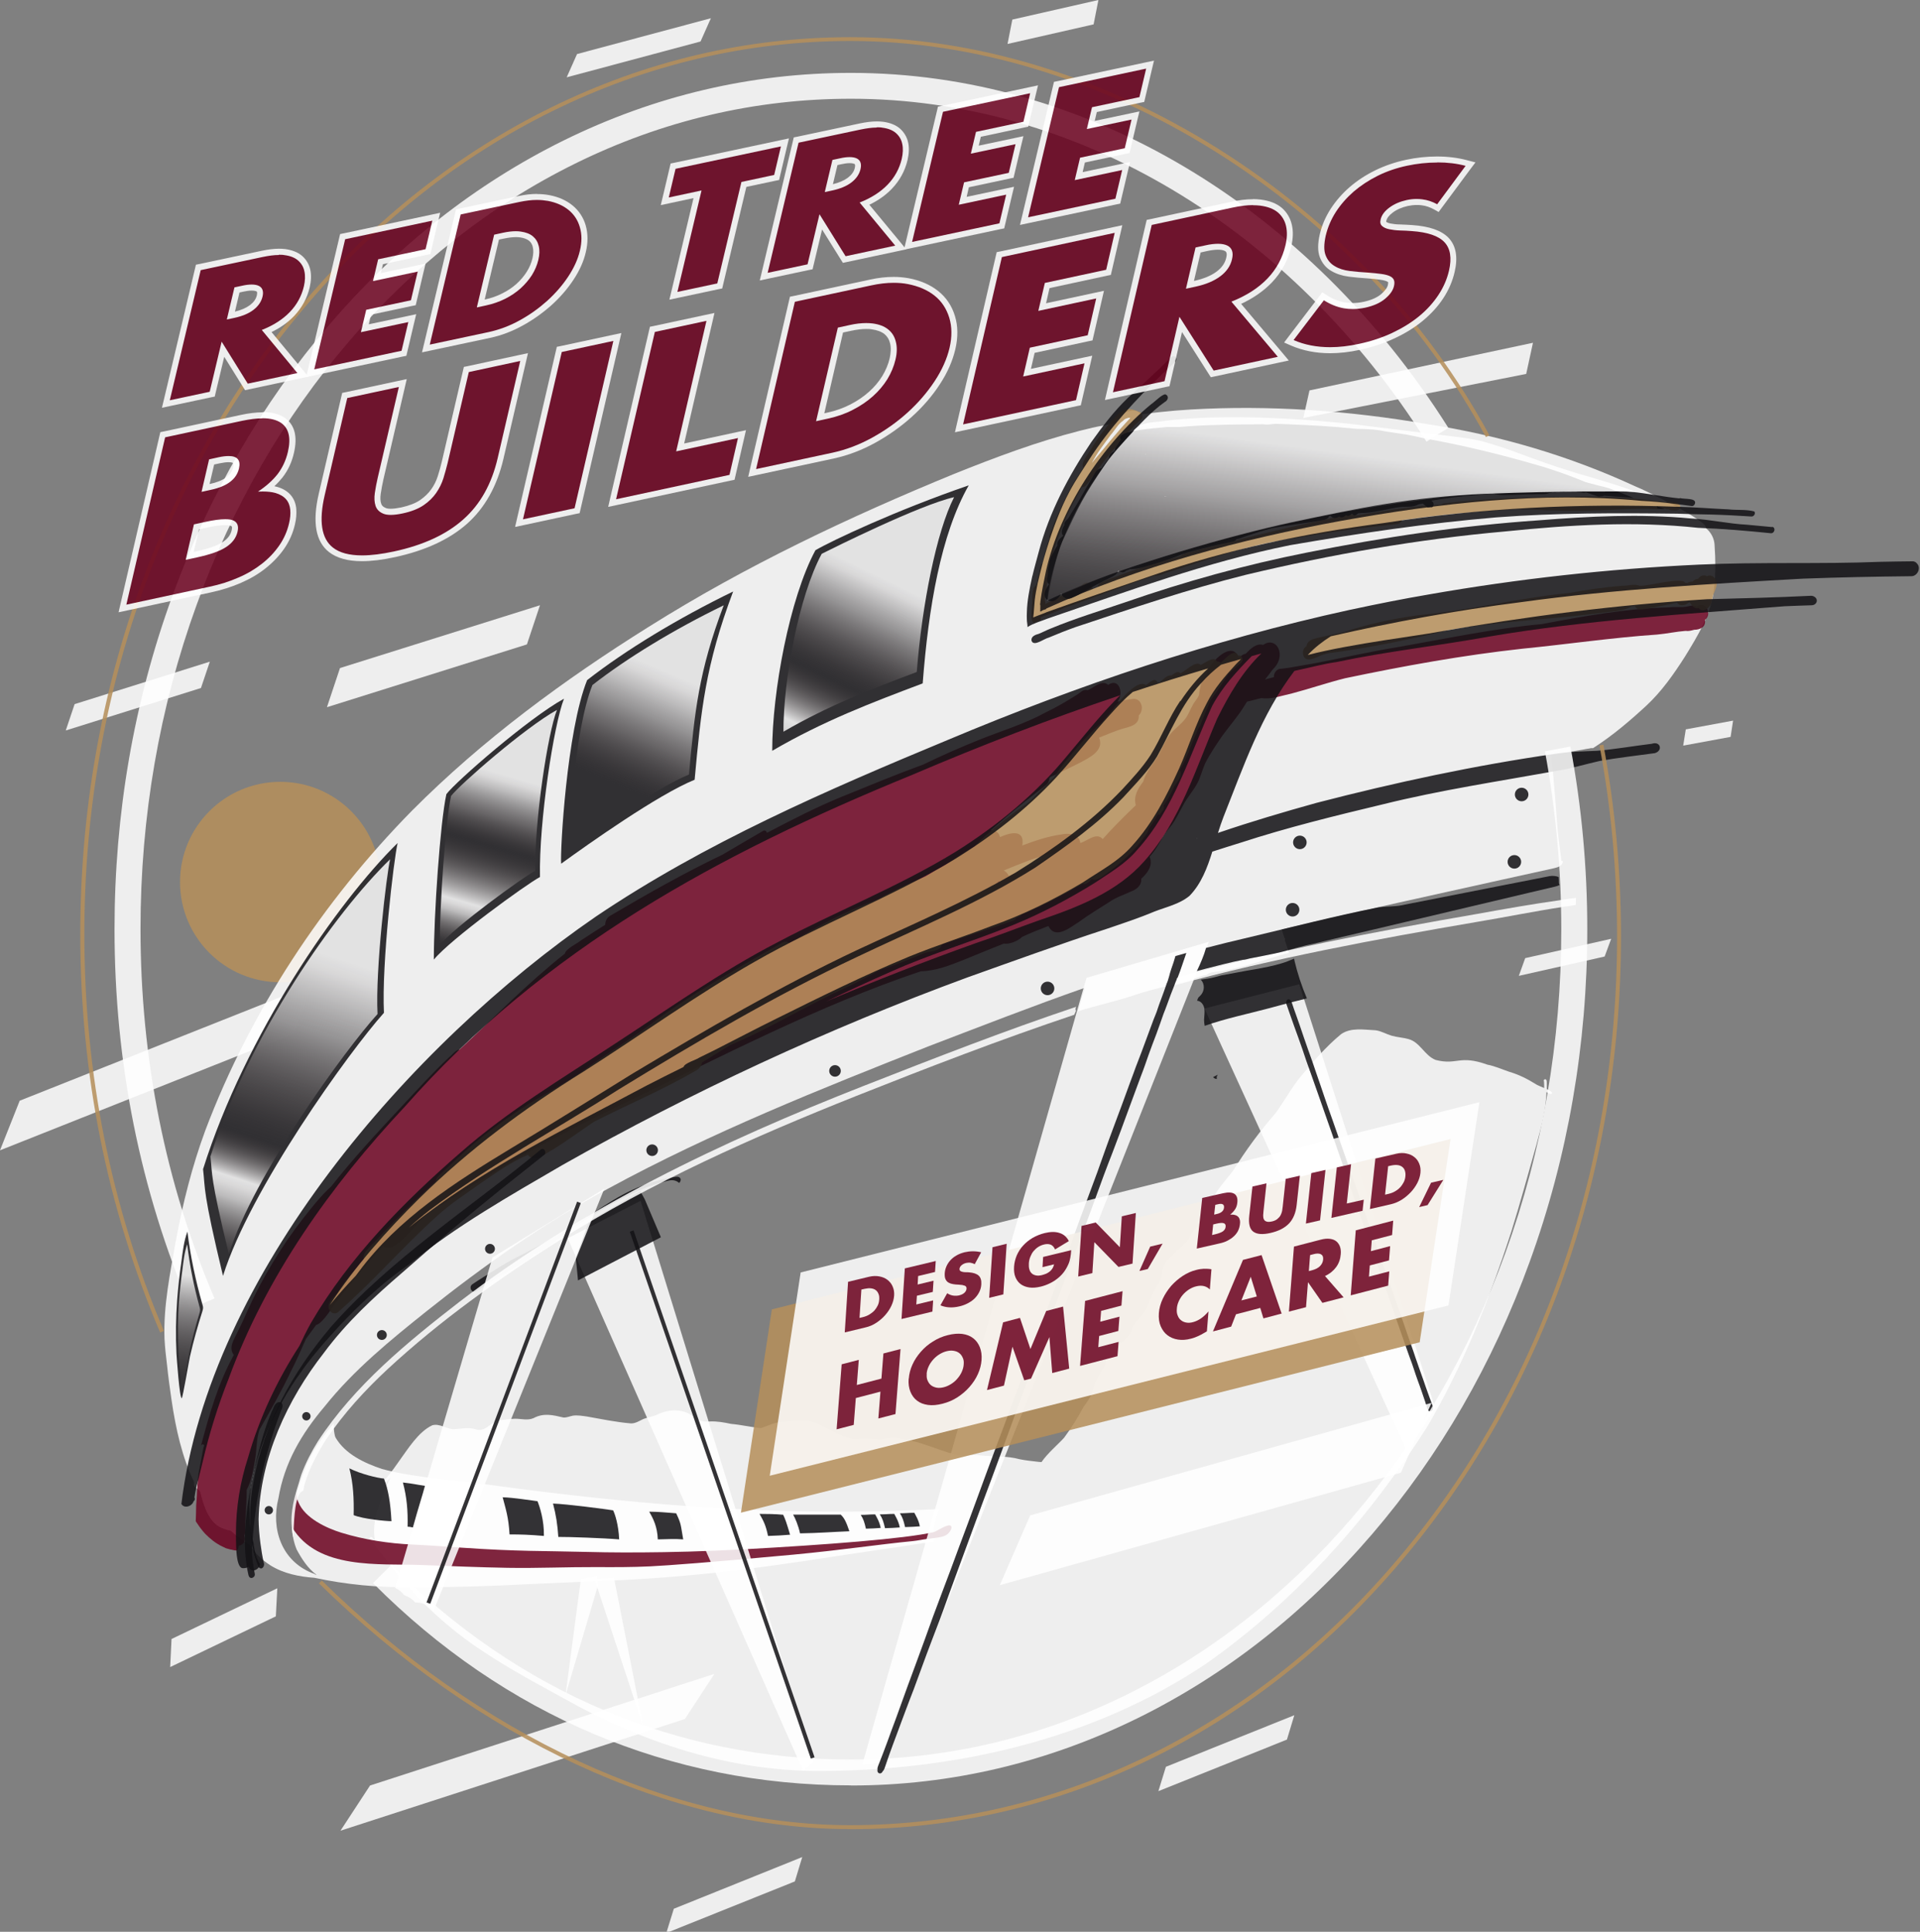 <?xml version="1.0" encoding="UTF-8"?>
<svg xmlns="http://www.w3.org/2000/svg" xmlns:xlink="http://www.w3.org/1999/xlink" id="Layer_1" viewBox="0 0 155.92 156.9">
  <rect x="0" y="0" width="155.92" height="156.9" fill="#808080" stroke="none"/>
  <defs>
    <style>.cls-1{fill:#6b021f;}.cls-2{fill:#6b0220;}.cls-3{fill:url(#linear-gradient);}.cls-3,.cls-4,.cls-5,.cls-6,.cls-7,.cls-8,.cls-9{opacity:.86;}.cls-4{fill:url(#linear-gradient-5);}.cls-5{fill:url(#linear-gradient-2);}.cls-6{fill:url(#linear-gradient-3);}.cls-7{fill:url(#linear-gradient-4);}.cls-8{fill:url(#linear-gradient-6);}.cls-10{fill:#fff;}.cls-11{fill:#121115;}.cls-12{fill:#b58f5a;}</style>
    <linearGradient id="linear-gradient" x1="109.88" y1="36.91" x2="106.95" y2="58.37" gradientUnits="userSpaceOnUse">
      <stop offset="0" stop-color="#fff"></stop>
      <stop offset=".07" stop-color="#f5f4f4" stop-opacity=".94"></stop>
      <stop offset=".22" stop-color="#dbd9d9" stop-opacity=".79"></stop>
      <stop offset=".41" stop-color="#b1acac" stop-opacity=".55"></stop>
      <stop offset=".65" stop-color="#787070" stop-opacity=".22"></stop>
      <stop offset=".8" stop-color="#524747" stop-opacity="0"></stop>
    </linearGradient>
    <linearGradient id="linear-gradient-2" x1="74.2" y1="42.31" x2="62.73" y2="66" gradientUnits="userSpaceOnUse">
      <stop offset=".2" stop-color="#fff"></stop>
      <stop offset=".23" stop-color="#f9f8f8" stop-opacity=".97"></stop>
      <stop offset=".27" stop-color="#e9e8e8" stop-opacity=".88"></stop>
      <stop offset=".33" stop-color="#cfcdcd" stop-opacity=".73"></stop>
      <stop offset=".4" stop-color="#aca7a7" stop-opacity=".52"></stop>
      <stop offset=".48" stop-color="#7f7777" stop-opacity=".26"></stop>
      <stop offset=".55" stop-color="#524747" stop-opacity="0"></stop>
      <stop offset=".72" stop-color="#fff"></stop>
      <stop offset=".75" stop-color="#f9f8f8" stop-opacity=".97"></stop>
      <stop offset=".78" stop-color="#e9e8e8" stop-opacity=".88"></stop>
      <stop offset=".83" stop-color="#cfcdcd" stop-opacity=".73"></stop>
      <stop offset=".88" stop-color="#aca7a7" stop-opacity=".52"></stop>
      <stop offset=".94" stop-color="#7f7777" stop-opacity=".26"></stop>
      <stop offset="1" stop-color="#524747" stop-opacity="0"></stop>
    </linearGradient>
    <linearGradient id="linear-gradient-3" x1="55.08" y1="52.22" x2="50.09" y2="63.75" gradientUnits="userSpaceOnUse">
      <stop offset=".2" stop-color="#fff"></stop>
      <stop offset=".27" stop-color="#f9f8f8" stop-opacity=".97"></stop>
      <stop offset=".37" stop-color="#e9e8e8" stop-opacity=".88"></stop>
      <stop offset=".51" stop-color="#cfcdcd" stop-opacity=".73"></stop>
      <stop offset=".67" stop-color="#aca7a7" stop-opacity=".52"></stop>
      <stop offset=".84" stop-color="#7f7777" stop-opacity=".26"></stop>
      <stop offset="1" stop-color="#524747" stop-opacity="0"></stop>
    </linearGradient>
    <linearGradient id="linear-gradient-4" x1="42.44" y1="59.52" x2="37.29" y2="77.17" gradientUnits="userSpaceOnUse">
      <stop offset=".2" stop-color="#fff"></stop>
      <stop offset=".23" stop-color="#f9f8f8" stop-opacity=".97"></stop>
      <stop offset=".27" stop-color="#e9e8e8" stop-opacity=".88"></stop>
      <stop offset=".32" stop-color="#cfcdcd" stop-opacity=".73"></stop>
      <stop offset=".39" stop-color="#aca7a7" stop-opacity=".52"></stop>
      <stop offset=".46" stop-color="#7f7777" stop-opacity=".26"></stop>
      <stop offset=".52" stop-color="#524747" stop-opacity="0"></stop>
      <stop offset=".79" stop-color="#fff"></stop>
      <stop offset=".81" stop-color="#f9f8f8" stop-opacity=".97"></stop>
      <stop offset=".84" stop-color="#e9e8e8" stop-opacity=".88"></stop>
      <stop offset=".87" stop-color="#cfcdcd" stop-opacity=".73"></stop>
      <stop offset=".91" stop-color="#aca7a7" stop-opacity=".52"></stop>
      <stop offset=".96" stop-color="#7f7777" stop-opacity=".26"></stop>
      <stop offset="1" stop-color="#524747" stop-opacity="0"></stop>
    </linearGradient>
    <linearGradient id="linear-gradient-5" x1="165.53" y1="97.68" x2="164.57" y2="107.52" gradientTransform="translate(-134.92 9.68) rotate(.07) scale(.91 .96) skewX(.14)" gradientUnits="userSpaceOnUse">
      <stop offset="0" stop-color="#fff"></stop>
      <stop offset=".33" stop-color="#c2bfbf" stop-opacity=".65"></stop>
      <stop offset=".8" stop-color="#726969" stop-opacity=".19"></stop>
      <stop offset="1" stop-color="#524747" stop-opacity="0"></stop>
    </linearGradient>
    <linearGradient id="linear-gradient-6" x1="29.38" y1="71.45" x2="19" y2="102.98" gradientUnits="userSpaceOnUse">
      <stop offset=".2" stop-color="#fff"></stop>
      <stop offset=".24" stop-color="#f9f8f8" stop-opacity=".97"></stop>
      <stop offset=".3" stop-color="#e9e8e8" stop-opacity=".88"></stop>
      <stop offset=".39" stop-color="#cfcdcd" stop-opacity=".73"></stop>
      <stop offset=".48" stop-color="#aca7a7" stop-opacity=".52"></stop>
      <stop offset=".59" stop-color="#7f7777" stop-opacity=".26"></stop>
      <stop offset=".68" stop-color="#524747" stop-opacity="0"></stop>
      <stop offset=".79" stop-color="#fff"></stop>
      <stop offset=".81" stop-color="#f9f8f8" stop-opacity=".97"></stop>
      <stop offset=".84" stop-color="#e9e8e8" stop-opacity=".88"></stop>
      <stop offset=".87" stop-color="#cfcdcd" stop-opacity=".73"></stop>
      <stop offset=".91" stop-color="#aca7a7" stop-opacity=".52"></stop>
      <stop offset=".96" stop-color="#7f7777" stop-opacity=".26"></stop>
      <stop offset="1" stop-color="#524747" stop-opacity="0"></stop>
    </linearGradient>
  </defs>
  <g class="cls-9">
    <path class="cls-10" d="M125.6,88.45c.27.12.48.25.44.35-.08.13-.28,0-.45-.1-.06,1.48-.45,2.93-.84,4.35-.67,2.34-1.3,4.69-2.03,7.02-1.77,5.46-3.9,10.85-6.81,15.8-4.72,7.45-10.75,14.18-17.94,19.24-9.23,6.21-20.54,8.73-31.5,8.73-7.3,0-14.41-2.34-20.75-5.93-2.71-1.48-5.44-2.95-7.94-4.79-2.26-1.68-4.3-3.67-6.03-5.91-.38-.47-.75-.94-1.12-1.42,0,0-.01-.01-.02-.02h0s0,0,0,0c-.19-.25-.38-.5-.56-.76-.03-.05-.03-.12.02-.15.05-.04.12-.03.15.02.08.11.16.22.24.33-.35-1.77.49-3.58,1.25-5.21-.26.33-.49.54-.54.4-.05-.18.21-.32.29-.47.34-.39.64-.81.93-1.23.73-1,1.58-2.41,2.72-2.94.59-.16,1.12.29,1.71.32.58-.02,1.15-.17,1.72-.02.9.34,1.21-.55,2-.7.43-.06.86-.12,1.3-.13.5,0,1.01.16,1.49-.05.82-.44,1.57-.25,2.42-.05.27.02.52-.1.78-.15.38-.05.76.02,1.13.07,1.19.21,2.37.46,3.58.56.36.01.67-.2.99-.35.34-.14.73-.2,1.06-.33.94-.48,2.13-.57,3,.11.37.38.88.44,1.39.41.57-.02,1.13.08,1.69.2.82.07,1.63.27,2.44.34.61-.21,1.18-.52,1.84-.5,1.13-.08,1.86-.29,2.95.24.87.41,1.72.96,2.67,1.16.75-.05,1.49-.05,2.24.03.56-.12,1.11-.19,1.68-.06,1.52.2,2.92.89,4.39,1.28.66.13,1.34-.02,2.01.06,1.08.12,2.17.03,3.22.32.44.09.89.14,1.34.19.13.02.27.03.4.04.01,0,.02,0,.03,0,.49-.72,1.35-1.44,1.83-1.97.58-.79,1.11-1.61,1.56-2.48.21-.31.45-.61.62-.95.19-.38.24-.82.43-1.2.2-.52.61-.93.77-1.46.16-1.04,1.19-1.45,1.83-2.13.26-.37.35-.83.64-1.18.26-.33.55-.63.77-.98.37-.69.53-1.47,1.03-2.08.65-1.1-.13-1.24,1.21-2.43.5-.52,1.15-.89,1.42-1.59.36-.6.99-.98,1.27-1.63.63-1.9,1.04-2.11,2.2-3.62,1.01-1.63,2.15-3.17,3.4-4.61.73-.98,1.3-2.08,2.09-3.03,1-1.2,2.04-2.41,3.25-3.41.81-.57,1.88-.36,2.81-.32.46.06.86.31,1.3.44.46.13.94.15,1.39.28.93.26,1.3,1.35,2.19,1.69,1.75.45,1.91-.44,4.19.38.63.12,1.21.39,1.81.59.75.22,1.45.57,2.12.99.11.08.41.2.69.32,0-.15,0-.3-.01-.45,0-.05,0-.09-.02-.14-.02-.11.15-.17.2-.07.04.07.04.15.04.23,0,.18.01.35,0,.53Z"></path>
  </g>
  <g class="cls-9">
    <circle class="cls-12" cx="22.76" cy="71.64" r="8.14"></circle>
  </g>
  <g class="cls-9">
    <path class="cls-10" d="M69.76,143.85s-.02,0-.03-.02c0,0,0,0,0,0,0,0,0,0,0,0h0s0,0,0,0h0s0,0,0,0h0s.02.01.04.01c0,0,.02,0,.03,0,0,0,0,0-.01,0-.01,0-.02,0-.03,0Z"></path>
  </g>
  <g class="cls-9">
    <path class="cls-10" d="M72.08,142.82s.01,0,.02-.01c0,0-.01,0-.02.01,0,0,0,0,0,0Z"></path>
  </g>
  <g class="cls-9">
    <path class="cls-10" d="M139.24,44.3c-.02-.56-.29-1.07-.72-1.42.29-.52-5.15-3.18-5.64-3.34-5.4-2.51-11.13-4.19-17-5.1-6.33-1.09-12.77-1.55-19.18-1.18-.84.05-1.68.12-2.51.21-.53.05-1.06.12-1.59.2.03-.07-.04-.13-.11-.17-.32-.24-.74-.17-1.07,0-.39.22-.7.55-1,.89-.19.04-.45.09-.7.15-.67.11-1.34.27-2,.44-3.49.89-6.87,2.16-10.21,3.5-8.56,3.51-16.97,7.49-24.81,12.42-6.89,4.31-13.5,9.17-19.24,14.94-7.27,7.4-13.12,16.27-16.79,25.98-1.07,2.9-1.82,5.9-2.39,8.94-.46,2.64-1.02,5.3-.92,7.99.04.7.11,1.39.2,2.08.1.96.23,1.92.37,2.88.35,2.38.86,4.64,1.83,6.66-.01.08,0,.17,0,.24.02.26.41.31.5.58.28,1.15.72,2.56,1.85,2.96.15.07.36.11.44.14.05,0,.11.02.17.03.25.22.51.43.78.64.27.21.55.4.84.59.37.67.98,1.17,1.62,1.59,1.07.67,2.34.92,3.58,1.01,2.57.55,5.18.8,7.8.76,3.16.02,6.33-.07,9.49-.24,4.32-.21,8.65-.29,12.96-.71,5.85-.49,11.62-1.54,17.43-2.35.6-.1,1.21-.19,1.81-.29v.02c.1-.01.2-.02.31-.02.17-.04.34-.07.51-.09,0-.09-.01-.18-.02-.27-.04-.84.13-1.64.45-2.38-.15,0-.31,0-.46.01,0,0,0,0,0,0-2.08.1-4.16.16-6.24.18-10.45.12-20.85-.91-31.19-2.36-2.46-.3-4.96-.45-7.37-1.1-1.43-.48-3-1.21-3.78-2.57-.03-.08-.06-.17-.07-.26-.01-.05-.02-.11-.03-.16-.02-.16-.03-.32-.04-.48,0-.08,0-.15,0-.23-.87,1.01-1.63,2.12-2.19,3.33-.83,2.15-1.74,4.66-.82,6.91.4.74.91,1.55,1.61,2.05-.02,0-.04,0-.06-.01-.01,0-.02,0-.03,0-.01-.03-.04-.05-.08-.06-.07-.02-.14-.05-.21-.08-2.47-1-3.33-3.6-2.71-6.06.48-2.88,1.87-5.23,3.73-7.43,2.39-3,5.38-5.43,8.36-7.81,4.64-3.7,9.51-7.12,14.74-9.94,8.33-4.53,17.18-8.06,25.99-11.54,4.21-1.61,8.41-3.25,12.66-4.74-.04.14-.08.28-.12.42-.14.5-.29.99-.43,1.49,1.51-.49,3.07-.8,4.57-1.31,1.81-.63,3.73-.89,5.52-1.57.11-.04.22-.06.32-.06.14-.13.34-.23.59-.25,1.24-.13,2.45-.46,3.65-.81.83-.24,1.65-.56,2.49-.74-.09-.28-.18-.56-.27-.84-.02-.07-.05-.14-.07-.22.04-.05.04-.13-.03-.16-.07-.23-.15-.46-.22-.69,0,0,.71-.17.78-.19,5.73-1.35,11.48-2.6,17.23-3.88,1.38-.31,2.75-.6,4.13-.91.31-.07.71-.22.68-.58-.04,0-.07,0-.11-.02-.13-1.05-.29-2.13-.36-3.19-.09-1.24-.19-2.5-.3-3.74-.05-.55-.1-1.1-.16-1.65.88-.16,1.76-.31,2.64-.46.19-.05.4-.06.59-.11.02,0,.04,0,.06,0,.03,0,.07,0,.1,0,.02,0,.03-.02.05-.03,1.54-.99,2.94-2.18,4.28-3.42,1.24-1.15,2.21-2.54,3.12-3.96,1.07-1.74,2.19-3.56,2.39-5.63.12-1.12.11-2.26.03-3.39Z"></path>
  </g>
  <g class="cls-9">
    <path class="cls-10" d="M22.86,127.33s.06.02.09.04c-.03-.01-.05-.02-.08-.04,0,0,0,0,0,0Z"></path>
  </g>
  <g class="cls-9">
    <polygon class="cls-10" points="49.86 128.14 52.25 140.29 48.28 128.25 49.86 128.14"></polygon>
  </g>
  <g class="cls-9">
    <polygon class="cls-10" points="47.17 128.25 45.92 137.71 48.55 128.8 48.5 128.01 47.17 128.25"></polygon>
  </g>
  <g class="cls-9">
    <polygon class="cls-10" points="123.94 30.37 105.84 33.95 106.34 31.71 124.49 27.84 123.94 30.37"></polygon>
  </g>
  <g class="cls-9">
    <polygon class="cls-10" points="88.81 1.98 81.82 3.57 82.21 1.59 89.2 0 88.81 1.98"></polygon>
  </g>
  <g class="cls-9">
    <polygon class="cls-10" points="56.89 3.37 46.02 6.28 46.86 4.39 57.73 1.48 56.89 3.37"></polygon>
  </g>
  <g class="cls-9">
    <polygon class="cls-10" points="104.51 141.29 94.07 145.48 94.68 143.5 105.11 139.31 104.51 141.29"></polygon>
  </g>
  <g class="cls-9">
    <polygon class="cls-10" points="64.55 152.81 54.11 157 54.72 155.03 65.15 150.83 64.55 152.81"></polygon>
  </g>
  <g class="cls-9">
    <polygon class="cls-10" points="16.32 55.88 5.34 59.33 6.06 57.19 17.04 53.74 16.32 55.88"></polygon>
  </g>
  <g class="cls-9">
    <polygon class="cls-10" points="42.79 52.34 26.55 57.44 27.61 54.26 43.85 49.16 42.79 52.34"></polygon>
  </g>
  <g class="cls-9">
    <polygon class="cls-10" points="22.4 131.28 13.82 135.4 13.93 133.12 22.52 129 22.4 131.28"></polygon>
  </g>
  <g class="cls-9">
    <polygon class="cls-10" points="23.86 83.95 0 93.43 1.6 89.4 25.46 79.92 23.86 83.95"></polygon>
  </g>
  <g class="cls-9">
    <polygon class="cls-10" points="130.31 77.69 123.34 79.26 123.86 77.82 130.84 76.25 130.31 77.69"></polygon>
  </g>
  <g class="cls-9">
    <polygon class="cls-10" points="55.62 139.62 27.65 148.69 30.05 145.02 58.02 135.95 55.62 139.62"></polygon>
  </g>
  <g class="cls-9">
    <polygon class="cls-10" points="140.54 59.85 136.69 60.56 136.9 59.24 140.74 58.53 140.54 59.85"></polygon>
  </g>
  <g class="cls-9">
    <path class="cls-1" d="M24.08,121.24c.03.51,0,.4.15.76.52,1.31,2.3,2.12,3.5,2.49,1.86.57,3.83.87,5.77.96,1.37.06,3.84.24,3.94.25,4.62.32,6.87.26,9.82.34,1.75.05,6.73.15,13.24-.21,6.54-.36,13.01-.85,15.33-1.39.25-.06,1.22-.77,1.41-.48.09.14-.06.4-.18.53-.3.36-.76.37-1.75.5-.4.05-.79.14-1.19.18-2.7.26-5.7.72-9.71,1.1-6.79.63-10.19.88-11.61.95-1.46.07-2.91.07-4.36.06-2.4-.01-4.79.1-7.19.06-2.32-.04-4.68-.14-7.02-.23-3.47-.13-8.41.41-10.51-3.06l.03-1.3.33-1.52Z"></path>
  </g>
  <g class="cls-9">
    <polygon class="cls-10" points="114.27 117.91 97.81 81.91 105.51 79.94 116.56 114.4 114.27 117.91"></polygon>
  </g>
  <g class="cls-9">
    <polygon class="cls-10" points="65.22 143.83 46.1 100.57 52.02 97.53 66.07 143.12 65.22 143.83"></polygon>
  </g>
  <g class="cls-9">
    <path class="cls-2" d="M16.53,117.51s0,0,0-.01c0,0,0,0,0,0,0,0,0,.01,0,.02Z"></path>
    <polygon class="cls-2" points="18.35 125.81 18.35 125.81 18.35 125.81 18.35 125.81"></polygon>
    <path class="cls-2" d="M137.82,49.31c-.22-.21-.54-.11-.8-.05-.52.1-.93,0-1.48.07-3.44.08-6.93.72-10.33,1.36-3.94.36-7.81,1.19-11.7,1.87-2.34.38-4.66.92-6.99,1.36-.82.12-1.64.31-2.47.4-.36-.03-.62.35-.6.68-.24.06-.48.12-.72.19.21-.26.42-.53.61-.8,1.22-1.13.32-2.77-.76-2.01-.57-.16-1.06.34-1.42.72-.18.02-.37.15-.57.36,0-.04-.01-.07-.02-.1-.49-1.18-1.77.02-2.22.64-.23.33-.32.73-.58,1.04-.26.42-.35.92-.4,1.41-.11.3-.38.54-.52.84-.21.35-.34.76-.59,1.09-.35.46-.84.78-1.2,1.22-.44.52-.66,1.16-.99,1.75-.44.71-1,1.33-1.24,2.15-.42.54-.8,1.19-.59,1.9-.92.88-1.84,1.79-2.69,2.75-.5-.59-1.25.16-1.82.32-.1-.78-.95-.82-1.57-.69-1.08.15-2.12.51-3.14.89.22-1.36-.99-1.05-1.81-.68-.1-.42-.4-.55-.75-.56.44-.37.88-.75,1.31-1.13,1.04-.87,2.11-1.7,3.17-2.54,0,0,0,0,0,0,.02-.02.05-.04.07-.06.13-.13.2-.32.21-.5.03-.03.05-.06.08-.09.78-.37,1.57-.74,2.34-1.13.77-.42,2.06-.98,1.62-2.07.62-.25,1.24-.52,1.89-.72.6-.17,1.38-.29,1.33-1.09.45-.41.27-1.34-.41-1.34-.45.05-.89.13-1.33.23.54-.57.18-2.01-.75-1.36-.49-.47-1.18.25-1.67.43-.36-.12-.61.23-.9.39-.76.49-1.64,1-2.48,1.4-1.7.94-3.58,1.5-5.38,2.22-1.54.62-3.07,1.29-4.57,2.02-2.24.82-4.44,1.73-6.65,2.63-2.08.85-4.08,1.89-6.07,2.93,0-.02,0-.03,0-.05-.04-.11-.17-.19-.29-.12-1.11.64-2.22,1.3-3.33,1.95-3.12,1.49-6.12,3.2-9.1,4.95,0,0,0,0,0,0-.26.14-.4.44-.4.73-.65.41-1.3.83-1.94,1.25-.32.27-1.27.7-1.33,1.09-3.03,2.39-5.73,5.18-8.56,7.8-.35.03-.57.42-.85.62-1.38,1.29-2.64,2.7-3.93,4.08-1.94,2.08-3.88,4.17-5.64,6.41-.86.78-1.58,1.71-2.3,2.62-1.78,2.29-3.28,4.79-4.48,7.43-.26.59-.52,1.17-.81,1.74-.26.58-.8,1.29-.32,1.9-1.27,2.29-1.99,4.83-2.66,7.35.02-.02.04-.04.06-.06,0,0,0,0,0,0,.05-.04.12-.04.16.01.04.04.04.11,0,.15,0,0,0,.02-.01.03,0,.02-.02.05-.02.07-.05.19-.07.39-.11.58-.03.19-.07.39-.11.58-.04.21-.08.42-.12.63-.04.19-.07.38-.09.57-.01.08-.02.16-.03.24,0,.03,0,.06,0,.08,0,0,0,0,0,0,0,.01,0,.02,0,.04,0,0,0,0,0,0-.02.15-.03.3-.04.45,0,.02,0,.05,0,.07-.01.17-.02.34-.03.52,0,.07,0,.14-.01.21h0s0,0,0,0c0,0,0,0,0,0,0,0,0,0,0,0,0,0,0,0,0,0,0,0,0,0,0,0-.01.19-.02.37-.04.56,0,.05,0,.1-.01.16h0s0,0,0,0h0s0,0,0,0c0,0,0,0,0,0,0,0,0,0,0,0,0,.01,0,.02,0,.03,0,.39-.02.77-.03,1.16,0,0,0,.01,0,.02,0,0,0,0,0,0,0,0,0,0,0,0,0,.02,0,.04,0,.06,0,.01.01.02.02.03.03.05.06.1.1.15.19.29.4.57.64.83,0,0,0,0,0,0,0,0,0,0,0,0t0,0s0,0,0,0h0s0,0,0,0c0,0,0,0,0,0,0,0,0,0,0,0,0,0,0,0,0,0,0,0,0,0,0,0,0,0,0,0,0,0,0,0,0,0,0,0h0s0,0,0,0c0,0,0,0,0,0,0,0,0,0,0,0,0,0,0,0,0,0,0,0,0,0,0,0,0,0,.01.01.02.02.01.01.02.02.04.04.04.04.08.08.13.12,0,0,.01.01.02.02,0,0,0,0,0,0,.01.01.02.02.03.03,0,0,0,0-.01-.01,0,0,0,0,0,0,0,0,0,0,0,0,.01.01.03.03.04.04,0,0-.01-.01-.02-.02.01,0,.02.02.03.03,0,0,0,0,0,0,0,0,0,0,0,0,0,0,0,0,0,0,0,0,0,0,0,0,0,0,0,0,0,0,0,0,0,0,0,0,0,0,0,0,0,0h0s0,0,0,0c.01.01.02.02.03.03,0,0,.02.02.03.02.1.09.21.18.32.27.12.09.24.17.37.25,0,0,0,0,.01,0,0,0,0,0,0,0,0,0,0,0,0,0,0,0,0,0,0,0,0,0,0,0,0,0,0,0,0,0,0,0,.1.07.21.13.32.18.11.06.22.11.33.16,0,0,0,0,0,0,0,0,0,0,0,0,0,0,0,0,0,0,0,0,0,0,0,0,0,0,0,0,0,0,0,0,0,0,0,0,0,0,0,0,0,0,0,0,0,0,0,0,0,0,0,0,0,0,0,0,0,0,0,0,0,0,0,0,0,0,0,0,0,0,0,0,0,0,0,0,0,0h0s0,0,0,0c0,0,0,0,0,0t0,0h0s0,0,0,0c0,0,0,0,0,0,.23.07.46.13.7.17,0,0,0,0,.01,0,.06,0,.12.01.17.02.1-.1.15-.24.15-.39.47-.09.58-.48.46-.82.05-.12.08-.26.07-.39,0-1.11.13-2.22.12-3.33.41-.75.53-1.64.68-2.47.15-.8.1-1.63.36-2.41.88-1.55,1.77-3.1,2.54-4.72.45-.87.84-1.77,1.24-2.67.27-.38.54-.74.82-1.12.6-.17,1.35-1.55,1.81-2.06,1.14-1.5,2.34-2.96,3.62-4.35.98.84,2.8-2.13,3.66-2.64.25-.22.5-.44.76-.65,0,0,0,0,0,0,.45.04.77-.37,1.15-.56,1.49-.91,2.95-1.85,4.45-2.76,3.09-1.8,6.3-3.39,9.5-4.97,7.95-3.79,15.78-7.93,24.15-10.74,1.22-.03,2.39-.49,3.51-.94,1.08-.44,2.15-.88,3.23-1.31.45.08,1.19-.22,1.5-.55.7-.33,1.41-.6,2.13-.88.56,1.15,1.79.1,2.49-.34.79-.58,1.64-1.09,2.46-1.61.52-.37,1.13-.56,1.7-.83.47-.16.94-.5.89-1.06.49-.43.99-1.1.68-1.78.7-.76,1.05-1.75,1.75-2.52.39-.51.65-1.1.97-1.66.33-.65.84-1.19,1.18-1.84.25-.5.38-1.06.61-1.57.4-.79.9-1.52,1.4-2.25.61-.84,1.31-1.62,1.84-2.51.05-.09.11-.17.17-.26.42-.07.88-.24,1.17-.28.83.12,1.67-.21,2.47-.38,1.45-.38,2.86-.87,4.31-1.23,4.76-1,9.56-1.87,14.39-2.4,3.65-.36,7.29-.9,10.95-1.15.77-.07,1.54-.24,2.31-.3.25.04.47-.03.71-.09.49,0,.96-.24.86-.8.61-.44.1-1.57-.64-1.11ZM100.09,52.89s.02,0,.02.01c-.01,0-.02,0-.03-.01,0,0,0,0,.01,0ZM85.55,69.3c-1.08.84-2.4,1.28-3.63,1.85-.05-.13-.13-.24-.24-.33-.05-.05-.11-.09-.17-.12,1.32-.53,2.64-1.11,4.04-1.4ZM89.88,70.39c.06-.05.12-.09.18-.14,0,0-.02.02-.03.03-.05.03-.1.07-.15.11Z"></path>
  </g>
  <g class="cls-9">
    <path class="cls-12" d="M100.54,53.22c-.33-.61-1.11.36-1.41.62,0-.01-.02-.02-.03-.03-.07-.07-.18-.1-.27-.07-.2-.54-.99.14-1.32.26-.41-.38-1.25.51-1.64.69-.24-.26-.51.04-.75.17-.4-.03-.68.37-.98.58-.05-.02-.1-.03-.15-.02-.21-.47-.67.07-.93.22-.92-.68-3.05,2.56-3.68,3.11-1.09.96-2.03,2.09-2.95,3.21-.29.38-.58.76-.83,1.17-.31.3-.63.6-.93.91-.37.37-.74.74-1.11,1.11-.36.24-.72.49-1.07.76-1.15.86-2.3,1.73-3.3,2.77-.03.03-.06.05-.09.08-.81.44-1.56.97-2.33,1.48-.53.3-1.06.6-1.58.92-.1.05-.2.09-.3.14-1.23.51-2.45,1.07-3.61,1.73-2.35.85-4.57,2.04-6.73,3.29-.16.09-.31.17-.47.26-.19-.15-.45-.11-.63.03-.56.32-1.12.63-1.68.95-.95.54-1.89,1.08-2.83,1.64-2.13,1.27-4.24,2.58-6.23,4.08-1.61,1.19-3.37,2.26-5.02,3.43-1.88,1.41-4.04,2.38-5.96,3.75-1.6,1.07-3.11,2.25-4.52,3.56-.39.35-.77.71-1.15,1.07-.25.27-.62.47-.69.85-1.57,1.44-3.08,2.95-4.55,4.49-.35.49-1.46,1.24-1.29,1.83-.08.1-.17.19-.25.29-.6.77-1.39,1.55-1.87,2.43-.37.43-1.12,1.06-.51,1.6.18.14.45.12.6-.05,0,0,0,0,0,0,2.77-2.43,5.19-5.23,7.92-7.7,1.13-1.05,2.43-1.88,3.68-2.77,1.21-.83,2.41-1.68,3.77-2.26.5.71,1.51-.18,2.06-.45,1.13-.7,2.19-1.49,3.29-2.23,2.74-1.41,5.6-2.59,8.26-4.15.28-.12.47-.39.54-.68.75-.46,1.5-.93,2.25-1.39,3.24-1.36,6.28-3.26,9.5-4.72.92-.43,1.82-.92,2.71-1.4.07-.02.14-.04.21-.07,1.15-.36,2.25-.84,3.37-1.29.47-.2,1.29-.1,1.42-.7,1.22-.4,2.45-.8,3.67-1.21.55-.19,1.1-.37,1.64-.57.25-.12.62-.13.75-.4.17-.05.36-.11.44-.26.05-.02.11-.04.16-.06.39-.16.77-.33,1.15-.51.11-.02.21-.06.29-.14,1.14-.54,2.25-1.15,3.34-1.78.3.1.53-.2.76-.4.28.27.96-.27,1.34-.56,1.13-.81,2.15-1.78,2.97-2.92.12-.18.26-.36.3-.58.27-.4.53-.8.77-1.22.04.05.07.08.11.1.02-.04.04-.08.07-.12.04-.06.08-.12.12-.18.04-.06.08-.11.13-.17,0,0,.01-.01.02-.02,0,0,0-.01-.02-.02.04-.09.03-.18,0-.26.35-.48.63-1.01.87-1.56.22-.39.72-.88.45-1.34.59-.9.86-1.94,1.31-2.9.04-.13.14-.33.24-.55.15-.13.18-.4.27-.57.21-.5.42-1,.63-1.51,0,0,0,0,0,0,0-.02,0-.04,0-.07.52-.71,1.02-1.44,1.49-2.18.34-.33.71-.63,1.06-.95.22-.21.06-.66-.28-.56ZM76.47,74.7s-.02,0-.04,0c.2-.07.4-.14.59-.21,0,0,0,0,0,0-.19.07-.37.14-.56.2ZM81.18,71.55s-.04.04-.06.06c-.05.02-.09.05-.14.07,0,0,0,0-.01,0,.07-.04.14-.09.21-.13ZM86.44,68.32s-.02.03-.04.04c-.02.02-.04.04-.05.06,0,0,0,0,0,0,0,0-.01,0-.02,0,.04-.03.08-.06.12-.09ZM88.56,67.07c.29-.29.6-.55.92-.83-.31.29-.64.58-.96.89-.02.02-.04.04-.06.06.04-.04.07-.07.11-.11Z"></path>
    <path class="cls-12" d="M138.63,46.81s-.09-.05-.13-.06c-.24-.07-.47.07-.6.27-.18-.02-.33.1-.46.22-.15-.01-.29.03-.41.12-.06-.02-.12-.03-.18-.02-.24-.51-3,.28-3.69.24-.45-.19-.99.02-1.47,0-1.42.12-2.85.32-4.24.58-4.13.41-8.21,1.42-12.35,1.82-2.04.28-4.06.72-6.02,1.37-.63.14-1.27.27-1.9.42-.43.11-1.01.18-1.08.71-.19.11-.3.33-.29.56.06.77.78.51,1.25.29.39-.18.79-.3,1.22-.33,3.14-.43,6.24-1.06,9.32-1.82,4.03-.7,8.13-.86,12.19-1.37.9-.15,1.91-.11,2.72-.56.04,0,.07,0,.11-.01.05,0,.1-.01.14-.02.29.55,1,.15,1.48.13.65-.15,1.31-.24,1.95-.41.24.36.7.21.98-.02,0,0,0,0,.01,0,.02.01.05.03.07.04.14.24.39.53.7.43.25.34.68.13.88-.15.22-.26.19-.63.3-.94.12-.29.28-.58.28-.9.01-.39-.37-.79-.76-.61Z"></path>
    <path class="cls-12" d="M113.77,42.41s.07-.1.08-.16c.91-.12,1.81-.25,2.73-.35,2.2-.28,4.42-.38,6.64-.55,1.57.05,3.13.15,4.7.13,2.23.03,4.48-.24,6.71-.12.2-.01.39-.05.58-.05.08.06.18.07.28.05.09.05.21.09.38.09.8.11.8-.61-.03-.68-.04,0-.08,0-.11,0-.04-.01-.09-.02-.14-.01-.09-.04-.2-.02-.28.02-2.34-.28-4.69-.5-7.05-.45-3.68.04-7.38.12-11.03.55-.08.03-.15.06-.2.1-.75.04-1.5.1-2.25.2-1.58.18-3.14.45-4.71.69-.24-.17-.88,0-1.15.05-.86.17-1.72.37-2.57.55-2.31.5-4.61,1.07-6.9,1.66-.8.2-1.61.4-2.41.6-.39.14-.89.16-1.2.45-1.64.44-3.27.93-4.86,1.52-.36.19-1.87.54-1.83.95-.13.05-.25.11-.38.17-.04-.07-.11-.12-.22-.13.06-.24-.19-.44-.41-.36-.13.05-.27.15-.36.26-.74.38-1.48.74-2.22,1.11-.19.14-.47.22-.67.36.01-.09,0-.18-.03-.26,0,0,0,0,0,0,0,0,0,0,0,0-.03-.28.06-.54.09-.81.02-.2.05-.41.08-.61.16-1.72.72-3.38,1.39-4.97.37-.9.85-1.75,1.31-2.61.03-.07.07-.15.12-.24.24.05.45-.26.59-.44.35-.45.66-.93,1.01-1.39.51-.68,1.07-1.32,1.63-1.96.42-.5.89-1.1,1.41-1.54.39-.27.42-.69-.09-.82-.28-.12-.57-.22-.87-.17-.27.01-.46.22-.68.34-.22.22-.42.46-.64.68-.62.73-1.19,1.5-1.67,2.33,0,0,0,0,0,0,0,0,0-.01.01-.02-.17.29-.82,1.05-.58,1.41-.17.32-.38.61-.59.92-.5.76-.86,1.6-1.26,2.42-.24.5-.48,1.05-.67,1.58-.09.27-.29.54-.23.83-.24.65-.42,1.32-.56,1.99-.22.18-.21.51-.27.77-.07.3-.14.6-.19.91-.04.05-.08.11-.09.17-.36.21-.23,1.2-.31,1.62.02.37-.19,1.19.18,1.43.02-.04.06-.07.1-.08,0,0,.02,0,.03,0,.05-.02.1-.04.15-.06.05-.02.1-.04.15-.06.01,0,.03-.01.04-.02.02,0,.03-.01.05-.01.03-.08.03-.16,0-.24.1-.03.19-.08.28-.12.56-.17,1.1-.4,1.63-.65,2.44-.82,4.85-1.81,7.34-2.62.36.05.7-.18,1.04-.26.83-.26,1.66-.53,2.48-.8,2.61-.86,5.25-1.65,7.98-2,2.56-.45,5.13-.82,7.72-1.08.26-.05.57,0,.78-.19ZM90.21,35.31c.34-.38.57-.86,1-1.14.07-.09.15-.14.26-.18.11-.03.21-.09.32-.04-1.1,1.16-2.09,2.43-3.12,3.65.42-.82,1-1.55,1.54-2.29Z"></path>
  </g>
  <g class="cls-9">
    <path class="cls-11" d="M95.86,56.96c.64-.97,1.39-1.89,2.25-2.67-2.05.6-4.09,1.24-6.12,1.91-.66.55-1.24,1.17-1.82,1.82-1.52,1.66-2.87,3.45-4.38,5.1-2.44,2.64-5.32,4.86-8.38,6.74-5.18,3.09-10.86,5.24-16.1,8.24-4.8,2.73-9.27,5.98-13.93,8.94-4.78,2.97-9.32,6.34-13.33,10.29-2.68,2.66-5.22,5.51-7.28,8.68.67-.82,1.38-1.62,2.11-2.38.08-.11.16-.22.25-.33,3.2-4.32,7.78-7.25,12.32-10,3.34-2,6.64-4.08,9.95-6.12,5.95-3.56,11.95-7.07,18.23-10.03,4.31-2.01,8.71-3.87,12.83-6.27,3.11-1.93,6.15-4.11,8.68-6.77.81-.88,1.63-1.76,2.29-2.77.88-1.43,1.48-3.03,2.42-4.42ZM97.19,68.11s.02-.03.04-.05c-.03.01-.04.04-.05.07,0,0,.01-.01.02-.02ZM100.35,53.97c.14-.15.28-.29.43-.44-.54.15-1.08.3-1.62.46-.59.45-1.14.95-1.63,1.51-1.6,1.71-2.44,3.91-3.56,5.93-.75,1.23-1.78,2.26-2.74,3.32-2.12,2.2-4.64,3.98-7.15,5.71-4.59,2.9-9.64,4.95-14.52,7.28-6.66,3.14-13.03,6.9-19.31,10.74-5.11,3.27-10.48,6.15-15.34,9.79-.59.46-1.16.94-1.71,1.44,5.82-4.71,12.7-8.01,19.27-11.52,1.01-.52,2.02-1.03,3.04-1.53.08-.32,1.06-.59,1.28-.76.41-.2.82-.4,1.24-.61,1.68-.85,3.34-1.73,5.03-2.56,3.56-1.77,7.11-3.52,10.78-5.04,2.19-.89,4.45-1.62,6.65-2.47,2.6-.91,5.08-2.14,7.45-3.55,1.41-.95,2.91-1.71,4.03-3.01,1.65-1.82,2.77-4.01,3.78-6.23.79-1.77,1.35-3.65,2.27-5.36.59-1.16,1.46-2.15,2.33-3.1ZM102.46,53.07c-.27.07-.54.14-.81.22-1.21,1.23-2.39,2.51-3.21,4.04-1.84,4-3.09,8.39-6.11,11.72-.92,1.1-2.21,1.84-3.38,2.63-2.13,1.33-4.38,2.51-6.7,3.46-3.27,1.34-6.67,2.33-9.9,3.78-1.76.77-3.5,1.58-5.23,2.41,4-1.69,8.04-3.27,12.13-4.73,1.72-.57,3.4-1.24,5.1-1.84,3.12-1.05,6.38-2.3,8.6-4.84,2.93-3.3,4.18-7.59,5.9-11.56.94-1.9,2.05-3.82,3.6-5.3ZM155.71,45.81c.3.37-.02.99-.49.99-2.94.03-5.89.09-8.83.2-7.64.43-15.3.86-22.89,1.91-5.2.66-10.34,1.6-15.43,2.77-.68.43-1.32.93-1.87,1.52,3.45-.91,9.63-1.66,10.53-1.87,7.24-1.27,14.55-2.21,21.89-2.66,2.82-.07,5.64-.14,8.45-.28.22,0,.46.15.47.38.01.24-.21.39-.43.39-.73.02-1.46.05-2.19.08-8.01.64-16.05,1.11-23.98,2.46-4.12.75-8.29,1.2-12.39,2.07-1.09.15-2.14.45-3.21.67-.07.01-.15.03-.23.06-2.68,3.52-4.14,7.79-5.76,11.87-.16.41-.3.84-.44,1.28.03,0,.06-.02.09-.03,2.61-.89,5.25-1.67,7.91-2.41,6.4-1.66,12.88-3.05,19.42-3.99,1.11-.17,2.24-.19,3.36-.24,1.49-.13,2.97-.39,4.45-.57.71-.24.92.56.25.76-1.5.21-3.01.37-4.5.64-1.16.26-2.3.61-3.48.8-4.7.85-9.44,1.56-14.08,2.71-3.88.93-7.77,1.88-11.57,3.12-.77.24-1.54.48-2.31.73-.41,1.32-.9,2.61-1.85,3.59-.82.68-1.89.9-2.86,1.28-1.26.53-2.57.96-3.86,1.4-3.79,1.24-7.54,2.6-11.3,3.94-11.37,4.18-22.36,9.28-32.9,15.24-4.26,2.48-8.62,4.95-12.46,8.07-.35.25-.69.5-1.03.75,0,0,0,0,0,0-.01,0-.03.02-.04.03-.24.18-.48.37-.72.56-.24.2-.48.39-.71.6-.45.39-.89.79-1.32,1.2-.43.41-.85.82-1.26,1.25-.43.44-.84.89-1.24,1.34-.28.31-.56.62-.83.94,0,0,0,0,0,0h0s0,0,0,0c-.04.05-.08.1-.12.14-.39.46-.77.93-1.13,1.41-.04.06-.09.12-.13.18-.12.17-.24.34-.36.51-.17.24-.34.48-.5.73-.14.21-.27.41-.39.62h0s-.04.07-.07.11c-.02.04-.04.07-.07.11-.02.04-.05.08-.07.12-.02.04-.04.07-.06.11-.02.03-.04.07-.06.1-.07.11-.13.23-.19.34h0c-.04.08-.08.15-.13.23-.02.04-.05.08-.07.12-.02.03-.04.07-.06.1-.01.03-.03.05-.04.08-.01.03-.03.05-.04.08-.03.05-.05.1-.08.15-.01.03-.03.05-.04.08-.04.08-.08.15-.12.23-.01.03-.03.05-.04.08-.01.03-.03.05-.04.08-.06.13-.13.25-.19.38-.02.05-.04.09-.07.14-.02.05-.04.1-.07.14,0,.02-.02.03-.02.05,0,.01-.01.02-.02.04,0,0,0,.01,0,.02,0,0,0,0,0,0h0s0,0,0,0h0s0,0,0,0c-.02.03-.03.07-.05.1-.02.04-.03.08-.05.12-.02.05-.05.11-.07.16-.01.02-.02.05-.03.07-.02.04-.03.08-.05.12-.03.08-.06.15-.09.23-.02.04-.03.08-.05.12-.2.54-.4,1.08-.56,1.63-.08.29-.16.58-.24.88-.07.28-.14.56-.2.85-.06.29-.12.57-.15.86-.02.15-.04.3-.05.45-.01.15-.02.29-.03.44-.01.29-.01.59,0,.88,0,.08,0,.16,0,.24,0,.05,0,.1,0,.16,0,.1.01.2.02.31,0,.01,0,.02,0,.04,0,0,0,.02,0,.02,0,.03,0,.05,0,.08,0,.02,0,.04,0,.06,0,0,0,0,0,0,0,0,0,0,0,0,0,.03,0,.07.01.1h0s0,.07.01.1c0,.03,0,.07.01.1,0,0,0,0,0,0,0,.03,0,.07.01.1,0,.03,0,.06.01.09,0,0,0,.02,0,.03,0,.03,0,.06.01.09h0s.01.07.02.11c0,0,0,0,0,0,0,.03.01.06.02.1,0,.02,0,.05.01.07.05.26.12.52.19.77h0c.01.12.03.24.05.36.02.1.04.2.06.3.05.22.11.44.2.66.04.1.09.2.14.3.02.04.04.08.07.12,0,0,0,0,0,0-.04.26-.29.49-.54.49-.1,0-.2-.04-.28-.12-.03-.06-.06-.12-.09-.18-.1.07-.24.11-.42.12-.02,0-.03,0-.05,0-.67,0-.54-2.45-.57-2.83,0-2.09.34-4.19.99-6.18.92-3.21,2.35-6.25,4.16-9.04.29-.63.6-1.26.94-1.87,3.12-5.34,7.52-9.82,12.16-13.85,3.86-3.4,8.3-6.04,12.58-8.86,4.33-2.83,8.56-5.83,13.16-8.21,4.76-2.52,9.81-4.51,14.41-7.32,3.41-2.13,6.58-4.74,9.13-7.86,1.27-1.5,2.45-3,3.81-4.41.15-.16.31-.31.47-.47-5.73,1.92-11.38,4.11-16.93,6.48-15.65,6.4-29.85,14.09-41.18,26.95-6.03,6.43-11.24,13.75-14.29,22.07-.87,2.19-1.57,4.45-2.11,6.75-.19.78-.38,1.55-.57,2.33-.05.19-.06.39-.1.58.03.03.04.08.03.14,0,.07-.05.13-.1.16-.01.03-.02.07-.04.1-.17.34-.73.5-.95.12,2.26-18.6,18.59-37.35,33.65-47.7,8.89-6,18.76-10.27,28.63-14.37,10.54-4.43,21.41-8.1,32.57-10.54.05-.01.1-.02.15-.03,2.09-.45,4.2-.87,6.31-1.23,7.25-1.27,14.56-2.08,21.91-2.42,4.93-.23,9.86-.03,14.79-.23.86-.02,1.72-.03,2.59-.04.12,0,.24.06.32.15Z"></path>
  </g>
  <g class="cls-9">
    <path class="cls-11" d="M100.43,85.4s0,0,0,0c0,0,0,0,0,0,0,0,0,0,0,0Z"></path>
  </g>
  <g class="cls-9">
    <path class="cls-11" d="M100.44,85.39s0,0,0,0c0,0,0,0,0,0h0Z"></path>
  </g>
  <g class="cls-9">
    <path class="cls-11" d="M100.44,85.39s0,0,0,0c0,0,0,0,0,0,0,0,0,0,0,0Z"></path>
  </g>
  <g class="cls-9">
    <path class="cls-11" d="M100.44,85.39s0,0,0,0h0Z"></path>
  </g>
  <g class="cls-9">
    <path class="cls-11" d="M100.44,85.39s0,0,0,0c0,0,0,0,0,0,0,0,0,0,0,0,0,0,0,0,0,0Z"></path>
  </g>
  <g class="cls-9">
    <path class="cls-11" d="M100.62,85.3s0,0,0,0c0,0,0,0-.01,0,0,0,0,0,.01,0Z"></path>
  </g>
  <g class="cls-9">
    <path class="cls-11" d="M100.95,85.13s-.01,0-.02,0c0,0,.01,0,.02,0Z"></path>
  </g>
  <g class="cls-9">
    <path class="cls-11" d="M100.96,85.12s0,0,0,0c0,0,0,0,0,0,0,0,0,0,0,0Z"></path>
  </g>
  <g class="cls-9">
    <path class="cls-11" d="M101.01,85.1s0,0,0,0c0,0,0,0,0,0,0,0,0,0,0,0Z"></path>
  </g>
  <g class="cls-9">
    <path class="cls-11" d="M101.01,85.09s0,0,0,0h0s0,0,0,0Z"></path>
  </g>
  <g class="cls-9">
    <path class="cls-11" d="M101.01,85.09h0s0,0,0,0c0,0,0,0,0,0Z"></path>
  </g>
  <g class="cls-9">
    <path class="cls-11" d="M98.71,87.62c-.08-.03-.15-.07-.19-.14.13-.07.26-.13.38-.2,0,0,0,0,0,0,0,0-.01.02-.02.03-.07.09-.09.21-.06.32-.01,0-.02,0-.03,0-.03,0-.05,0-.08-.01Z"></path>
  </g>
  <g class="cls-9">
    <path class="cls-11" d="M108.53,81.99s0,0,0,0c0,0,0,0,0,0,0,0,0,0,0,0Z"></path>
  </g>
  <g class="cls-9">
    <path class="cls-11" d="M111.84,102.13h0s0,0,0,0c0,0,0,0,0,0,0,0,0,0,0-.01Z"></path>
  </g>
  <g class="cls-9">
    <path class="cls-11" d="M142.46,41.54c.14.16-.03.42-.22.41-1.1-.07-2.2-.13-3.31-.16-.91-.02-1.82-.03-2.73-.07-4.89-.06-9.79-.07-14.67.3-5.62.47-11.21,1.3-16.77,2.26-6.76,1.36-13.23,3.76-19.74,5.98-.51.21-1.06.35-1.53.64-.02.01-.04.02-.05.04,0-.02,0-.04,0-.06,0-.18-.05-.36-.05-.54-.01-.2-.01-.4,0-.6.02-.96.22-1.92.42-2.85,0-.04.02-.08.03-.11.15-.65.34-1.29.51-1.94.85-3.22,2.42-6.18,4.27-8.93.9-1.26,1.84-2.51,2.97-3.59,1.11-1,2.2-2.01,3.26-3.05.1-.1.21-.2.31-.29.16-.14.39.05.35.24,0,.11-.09.19-.17.25-.3.28-.6.57-.9.85-2.21,2.14-4.32,4.41-5.99,7.01-.53.84-1.1,1.66-1.57,2.54-.8,1.49-1.37,3.08-1.87,4.69-.29.93-.52,1.87-.74,2.81-.1.46-.19.92-.24,1.38-.05.46-.06.92-.12,1.38,0,0,0,.02,0,.02.47-.2.97-.36,1.11-.44,2.81-1.01,5.65-1.96,8.47-2.94,6.12-2.14,12.48-3.46,18.9-4.29,7.88-1.23,15.88-1.61,23.84-1.32,1.38.03,2.75.15,4.12.21.7.08,1.45-.01,2.12.17Z"></path>
  </g>
  <g class="cls-9">
    <path class="cls-11" d="M136.41,40.45c.4.11,1.34-.02,1.24.43-.03.13-.14.24-.27.22-.5-.07-.99-.13-1.49-.19-.85-.11-1.71-.19-2.57-.23-8.16-.78-16.36.18-24.39,1.62-8.2,1.5-16.38,3.7-23.97,7.13,0,.01,0,.02,0,.04-.02,0-.04.01-.05.02-.04.01-.09.03-.13.04-.05.02-.1.03-.15.06-.03.02-.06.05-.08.08-.01-.01-.02-.02-.03-.03-.02,0-.04.02-.06.03,0,0,0,0,0,0,0-.03.01-.06.02-.09,0,0,0-.02,0-.02,0-.05,0-.1,0-.14v-.04c0-.07.01-.15,0-.22,0,0,0-.01,0-.02,0,0,0,0,0,0,0-.01,0-.03-.02-.04,0,0,0-.01-.01-.02,0,0,0,0,.01,0,.02-.09.03-.17.03-.24.11-.82.28-1.63.45-2.45,1.12-5.03,4.56-10.27,8.52-13.54.29-.19.93-.86,1.19-.82.31.14.2.49-.06.62-1.19.84-2.14,1.95-3.13,3-2.33,2.58-4.25,5.59-5.39,8.89-.39,1.19-.67,2.41-.91,3.64-.04.2-.07.4-.11.6.03-.01.06-.03.09-.04,2.5-1.21,5.12-2.18,7.77-3.01,7.12-2.34,14.44-4.04,21.88-5.03,5.86-.79,11.81-1.27,17.71-.75,1.31.12,2.6.41,3.9.53Z"></path>
  </g>
  <g class="cls-9">
    <path class="cls-11" d="M115.97,114.52s-.07-.11-.08-.18c0-.01-.01-.03-.02-.04,0,0,0,0,0,0,0,0,0-.02,0-.02-.01-.03-.02-.05-.02-.08-.04-.1-.07-.2-.1-.31-.1-.31-.21-.61-.31-.91-.1-.3-.21-.59-.32-.89-.11-.3-.21-.61-.31-.91-.1-.31-.21-.62-.33-.93-.11-.31-.22-.62-.33-.93-.11-.32-.22-.63-.33-.95-.22-.63-.45-1.27-.66-1.9-.22-.64-.44-1.27-.66-1.9-.22-.64-.44-1.27-.66-1.91-.45-1.3-.89-2.6-1.36-3.89-.46-1.28-.89-2.58-1.33-3.86-.23-.65-.45-1.3-.68-1.96-.22-.65-.45-1.3-.68-1.95-.23-.65-.45-1.29-.68-1.94-.22-.63-.45-1.27-.67-1.9-.11-.32-.23-.63-.34-.95-.11-.33-.22-.65-.33-.98-.22-.64-.45-1.27-.68-1.9-.13-.36-.25-.72-.38-1.08-.06-.17-.12-.34-.18-.52-.02-.06-.05-.13-.07-.19-.01-.05-.01-.1,0-.14,0-.09.03-.18.11-.22.08-.05.18,0,.23.07,0,0,.02.01.02.02.05.05.07.11.09.18.1.31.21.61.32.92.11.31.22.62.33.94.22.64.43,1.28.66,1.92.11.32.23.64.34.95.11.31.22.63.32.94.23.65.45,1.31.67,1.96.22.65.45,1.3.68,1.94.22.64.45,1.28.67,1.92.23.65.46,1.3.68,1.95.22.64.46,1.28.68,1.92.12.33.23.65.34.98.11.33.22.65.34.98.22.65.45,1.29.67,1.94.45,1.29.9,2.58,1.36,3.87.22.62.43,1.24.65,1.86.23.64.45,1.28.67,1.92.11.32.22.64.34.97.05.15.11.31.16.46.05.15.1.3.15.45.2.61.43,1.21.64,1.82.13.38.26.76.4,1.14.07.18.13.37.2.55.03.09.07.18.1.27,0,.02.02.03.02.05.01.03.02.05.03.08,0,0,0,0,0,0,0,0,0,.02.01.02.08.14.05.35-.1.43-.03.02-.07.03-.1.03-.06,0-.12-.03-.17-.07ZM115.98,114.44s-.04-.04-.06-.06c0,0,0,0,0,0,0,0,.01.02.02.03,0,0,.02.02.03.02h0s0,0,0,0ZM104.51,81.28s.02-.03.03-.05c0,0-.01.01-.02.02,0,0-.01.02-.02.02,0,0,0,0,0,0Z"></path>
  </g>
  <g class="cls-9">
    <path class="cls-11" d="M43.51,101.81c1-.35,1.68-1.14,2.53-1.72.82-.56,1.66-1.17,2.53-1.66,1.82-1.04,3.71-2.1,5.77-2.55.33-.07.61.02.81.2.09-.08.13-.18.13-.27-.01-.15-.15-.26-.39-.23-1.24.19-2.41.55-3.55,1.07-1.08.49-2.07,1.15-3.07,1.8-1.04.68-2.08,1.36-3.16,1.98-1.06.61-2.13,1.18-3.22,1.73-.61.31-1.19.66-1.77,1.03-.59.37-1.19.73-1.76,1.12-.34.23-.02.8.33.56,1.39-.95,2.84-1.79,4.3-2.63.1-.19.27-.35.52-.43Z"></path>
  </g>
  <g class="cls-9">
    <polygon class="cls-11" points="48.04 99.33 47.01 102.17 47.15 103.63 53.37 100.39 52.16 97.53 51.92 97.09 48.04 99.33"></polygon>
    <path class="cls-11" d="M46.94,104.01l-.18-1.87,1.08-2.97,4.16-2.42.37.68,1.3,3.06-6.74,3.51ZM47.26,102.2l.1,1.05,5.7-2.97-1.12-2.64-.12-.21-3.58,2.08-.98,2.7Z"></path>
  </g>
  <g class="cls-9">
    <path class="cls-11" d="M134.57,41.29s.07.01.1.02c.18.01.35.03.53.05-.21-.09-.42-.17-.64-.24.02.05.03.11.01.16Z"></path>
    <polygon class="cls-11" points="130.54 40.26 130.54 40.26 130.54 40.26 130.54 40.26"></polygon>
    <polygon class="cls-11" points="130.38 40.32 130.38 40.32 130.38 40.32 130.38 40.32 130.38 40.32"></polygon>
    <path class="cls-11" d="M85.08,48.74c.46.29.9-.15,1.12-.53.09.34.47.51.79.38,0,0,0,0,0,0,.82-.33,1.56-.88,2.37-1.26.41-.24.86-.4,1.24-.66.09-.08.17-.19.21-.31.09.05.19.09.31.12.02,0,.04,0,.06,0,.11,0,.22-.06.29-.15.1-.01.2-.06.28-.11.75.03,1.44-.28,2.16-.47.71-.22,1.42-.44,2.1-.74.55-.19,1.13-.31,1.69-.47.81-.21,1.62-.38,2.44-.56.12-.02.22-.09.28-.2.23,0,.54-.17.74-.22.7-.24,1.41-.47,2.12-.66,1.01-.19,2.03-.31,3.04-.47.32-.05.64-.11.96-.16.25-.05.58-.08.66-.37.04,0,.08-.01.12-.02.14.28.49.2.7.07.18.15.4.01.55-.11.15.1.33.03.45-.09.02,0,.05,0,.07,0,.05.07.11.1.18.1.1,0,.21-.06.26-.15.08,0,.17-.02.25-.03,1.08,0,2.12-.35,3.19-.49.49-.05,1.05.05,1.49-.22.11-.02.23-.04.35-.06.13.11.26.21.37.31,0,0,.02,0,.03,0,.07,0,.13,0,.2-.01.05,0,.1,0,.16,0,.07-.07.12-.17.11-.27,0-.12-.09-.19-.18-.27,1.12-.18,2.25-.35,3.39-.44.32-.03.64-.06.96-.09.21-.03.43-.02.62-.1.24.15.6.17.86.18.85,0,1.71-.07,2.56-.07.38-.04.82.06,1.17-.1.02,0,.04,0,.06,0,.07,0,.14-.01.21-.05.15.03.32.02.44-.05.21.02.42.04.63-.01.07-.03.13-.06.18-.1.42.06.85.12,1.27.18.07.01.13,0,.19-.03.32.11.65.22.97.33.08.03.18.02.26-.01.09.02.17,0,.24-.04.09,0,.19.01.28.02,0,0,0,0,.01,0h0s.02,0,.02,0c0,0,0,0,0,0,.4.03.8.06,1.2.09.3.02.61.04.91.07-.67-.27-1.35-.53-2.03-.79-.23-.07-.46-.13-.69-.18-.28-.07-.56-.14-.84-.22.01,0,.03,0,.04.01-.02,0-.03,0-.05-.01-.11-.03-.22-.06-.33-.09-.97-.4-1.96-.77-2.96-1.09-.3-.1-.59-.19-.89-.27,0,0,0,0,0,0-3.07-.9-6.18-1.65-9.32-2.21-.45-.11-.91-.21-1.37-.29-.75-.13-1.51-.2-2.25-.36-.61-.08-1.23-.1-1.84-.11-.37-.04-.74-.07-1.12-.1-.05,0-.09-.02-.14-.02,0,0,0,0,0,0,0,0-.01,0-.02,0-.03,0-.06,0-.08-.01-.03,0-.06,0-.1-.01,0,0-.02,0-.02,0-.89-.07-1.79-.13-2.69-.17-.79-.04-1.59-.07-2.38-.1-.2.02-.4.04-.6.06-.15,0-.3,0-.44-.02-1.28.02-2.56,0-3.84.06-.02,0-.03,0-.05,0-.96.02-1.92.08-2.87.16,0,0,0,0,0,0-.06,0-.12,0-.18,0-.14,0-.28,0-.42,0-.08,0-.17,0-.25,0-.01,0-.03,0-.04,0,0,0,0,0,0,0-.04,0-.07,0-.11,0,0,0-.02,0-.03,0-.87.1-4.09.28-3.77.95.01.03.03.06.05.08-.09.1-.17.23-.23.33-.11.17-.28.32-.27.54-.01.02-.02.04-.03.06-.23.11-.48.3-.44.58-.21.26-.42.53-.62.81-.44.04-.58.53-.8.85-.27.45-.52.87-.78,1.34-.34.65-.76,1.26-1.13,1.9-.15.13-.33.3-.3.52-.15.23-.34.68-.08.86-.32.25-.57.53-.49.79-.06.09-.11.18-.16.27-.18.34-.5.85-.49,1.27-.07.21-.09.44-.11.63.02.31-.23.77.08.99,0,0,0,0,0,.01-.29.37-.57.97-.1,1.31ZM93.04,36.85s.02.03.03.05c-.02,0-.03.02-.05.02,0-.02.02-.05.02-.07ZM94.16,42.49s.05-.01.08-.02c-.03,0-.06.02-.08.03,0,0,0,0,0-.01ZM94.58,40.3c.05,0,.11,0,.16,0-.06,0-.12.02-.17.03,0,0,0-.02.01-.02ZM117.27,38.24s.03.02.05.02c-.02,0-.04,0-.06,0,0,0,0-.02,0-.02ZM126,39.88s0,0,0,0c0,0,0,0,.01,0,0,0-.01,0-.02,0Z"></path>
    <path class="cls-11" d="M143.92,42.81c-.68-.06-1.35-.13-2.03-.19-1.54-.08-3.04-.43-4.57-.51-4.1-.39-8.25-.18-12.35.15-6.33.43-12.62,1.37-18.84,2.62-5,.99-9.89,2.35-14.7,4.02-2.05.7-4.13,1.33-6.13,2.16-.33.13-.64.3-.97.43-.28.07-.65.23-.55.58.21.45.96-.18,1.4-.29.71-.3,1.44-.59,2.17-.85,4.57-1.52,9.13-3.07,13.81-4.24,6.94-1.66,13.99-2.9,21.11-3.53,5.18-.53,10.44-.85,15.63-.29,1.98.07,3.95.24,5.92.44.14.01.26-.12.28-.25.02-.13-.05-.26-.19-.27Z"></path>
  </g>
  <g class="cls-9">
    <path class="cls-10" d="M15.48,106.3c-4.1-9.63-6.18-20-6.18-30.83,0-9.37,1.57-18.46,4.68-27.02,3-8.27,7.3-15.71,12.78-22.1,5.49-6.4,11.88-11.42,19.01-14.94,7.39-3.64,15.24-5.49,23.33-5.49,19,0,37.13,10.78,48.52,28.83l-1.78,1.12c-11-17.44-28.47-27.85-46.74-27.85-7.77,0-15.31,1.77-22.4,5.27-6.87,3.39-13.04,8.24-18.34,14.42-5.31,6.19-9.49,13.41-12.4,21.44-3.02,8.33-4.55,17.18-4.55,26.3,0,10.54,2.02,20.64,6.01,30.01l-1.93.82Z"></path>
  </g>
  <g class="cls-9">
    <path class="cls-10" d="M69.1,145.01c-14.69,0-28.11-5.68-38.81-16.43l1.49-1.48c10.3,10.34,23.2,15.81,37.32,15.81,7.77,0,15.31-1.77,22.4-5.27,6.87-3.39,13.04-8.24,18.34-14.42,5.31-6.19,9.49-13.41,12.4-21.44,3.02-8.33,4.55-17.18,4.55-26.3,0-4.87-.45-9.74-1.33-14.46l2.07-.39c.91,4.85,1.37,9.84,1.37,14.84,0,9.37-1.57,18.46-4.68,27.02-3,8.27-7.3,15.71-12.78,22.1-5.49,6.4-11.88,11.42-19.01,14.94-7.39,3.64-15.24,5.49-23.33,5.49Z"></path>
  </g>
  <g class="cls-9">
    <path class="cls-12" d="M13.01,108.24c-4.3-10.11-6.49-20.99-6.49-32.36,0-9.83,1.65-19.37,4.91-28.35,3.15-8.68,7.66-16.47,13.4-23.16,5.74-6.69,12.43-11.95,19.88-15.62,7.71-3.8,15.9-5.73,24.35-5.73,10.09,0,20.42,3.13,29.85,9.05,9.34,5.86,16.96,13.91,22.04,23.28l-.28.15c-5.05-9.32-12.63-17.33-21.93-23.16-9.38-5.89-19.65-9.01-29.68-9.01-8.39,0-16.54,1.92-24.21,5.7-7.41,3.65-14.06,8.88-19.77,15.54-5.72,6.66-10.2,14.42-13.34,23.06-3.25,8.95-4.89,18.45-4.89,28.24,0,11.32,2.17,22.16,6.46,32.23l-.3.13Z"></path>
  </g>
  <g class="cls-9">
    <path class="cls-12" d="M69.01,148.56c-14.48,0-30.19-7.28-43.11-19.96l.23-.23c12.85,12.63,28.48,19.87,42.88,19.87,8.4,0,16.55-1.9,24.22-5.64,7.42-3.62,14.09-8.81,19.81-15.42,11.79-13.62,18.28-31.77,18.28-51.12,0-5.23-.48-10.46-1.43-15.52l.32-.06c.95,5.09,1.43,10.33,1.43,15.58,0,19.43-6.52,37.66-18.36,51.34-5.75,6.64-12.45,11.86-19.91,15.5-7.72,3.76-15.91,5.67-24.37,5.67Z"></path>
  </g>
  <g class="cls-9">
    <polygon class="cls-10" points="98.17 76.49 71.76 143.17 70.02 143.33 88.23 79.42 98.17 76.49"></polygon>
  </g>
  <g class="cls-9">
    <path class="cls-10" d="M93.71,79.82c.14-.03.28-.06.41-.09.15-.05.29-.1.43-.15-.31.08-.61.17-.92.26.02,0,.05-.01.07-.02Z"></path>
  </g>
  <g class="cls-9">
    <path class="cls-10" d="M87.36,82.08c-.03-.1-.03-.22.04-.31-5.83,1.95-11.55,4.19-17.27,6.43-11.57,4.54-22.89,9.93-32.8,17.52-4.26,3.3-8.53,6.79-11.51,11.34-.53.85-.99,1.74-1.34,2.68-.08.24-.15.49-.22.73-.51,1.61-.77,2.81-.44,4.42.06-1.17.06-2.96.57-3.66.07-.1.25-.1.26-.23.03-.14.03-.28.08-.41.38-1.33,1.05-2.57,1.79-3.73,1.41-2.08,3.12-3.95,4.96-5.66,4.26-3.94,9.01-7.33,13.91-10.43,7.57-4.78,15.78-8.42,24.08-11.73,5.87-2.33,11.77-4.61,17.77-6.62.05-.11.09-.22.14-.33Z"></path>
  </g>
  <g class="cls-9">
    <path class="cls-10" d="M95.56,79.6c.02-.07.05-.13.07-.2,0,0,0-.02,0-.03,8-2.15,16.15-3.73,24.32-5.14,2.27-.41,4.54-.81,6.82-1.13.4-.08.8-.13,1.21-.17,0,.15,0,.3-.01.46,0,.04,0,.07,0,.11-.33.06-.66.11-.99.15-2.36.36-4.77.85-7.11,1.24-8.21,1.4-16.42,2.95-24.47,5.13.05-.14.11-.28.16-.42Z"></path>
  </g>
  <g class="cls-9">
    <path class="cls-10" d="M39.99,102.14l-7.9,26.83c.3.14.55.34.73.59.34.11.65.31.89.59,0,0,0,0,0,0,.67,0,1.18.26,1.51.66l13.86-34.27-9.1,5.6Z"></path>
  </g>
  <g class="cls-9">
    <circle class="cls-11" cx="123.57" cy="64.53" r=".55"></circle>
  </g>
  <g class="cls-9">
    <circle class="cls-11" cx="122.98" cy="70" r=".55"></circle>
  </g>
  <g class="cls-9">
    <circle class="cls-11" cx="105.56" cy="68.42" r=".55"></circle>
  </g>
  <g class="cls-9">
    <circle class="cls-11" cx="104.97" cy="73.89" r=".55"></circle>
  </g>
  <g class="cls-9">
    <circle class="cls-11" cx="85.07" cy="80.28" r=".55"></circle>
  </g>
  <g class="cls-9">
    <circle class="cls-11" cx="67.81" cy="86.98" r=".47"></circle>
  </g>
  <g class="cls-9">
    <circle class="cls-11" cx="52.96" cy="93.42" r=".47"></circle>
  </g>
  <g class="cls-9">
    <circle class="cls-11" cx="39.79" cy="101.43" r=".4"></circle>
  </g>
  <g class="cls-9">
    <circle class="cls-11" cx="31.01" cy="108.43" r=".4"></circle>
  </g>
  <g class="cls-9">
    <circle class="cls-11" cx="24.88" cy="115.03" r=".34"></circle>
  </g>
  <g class="cls-9">
    <circle class="cls-11" cx="21.83" cy="122.66" r=".34"></circle>
  </g>
  <g class="cls-9">
    <path class="cls-11" d="M95.45,77.67c-.09.34-.21.68-.33,1.02-.15.42-.21.86-.4,1.25,0,0,0,0,0,.02-.07.19-.13.38-.2.57-.08.23-.17.45-.25.68-.08.22-.17.45-.24.67-.03.1-.07.2-.1.3-.03.09-.07.18-.11.28-.09.22-.18.44-.26.67-.18.48-.35.95-.53,1.43-.21.57-.42,1.14-.64,1.7-.11.27-.21.55-.31.83-.11.3-.22.6-.33.89-.21.58-.43,1.17-.64,1.75-.23.62-.46,1.24-.69,1.85-.23.61-.45,1.22-.67,1.83-.22.6-.42,1.2-.64,1.8-.46,1.24-.92,2.48-1.38,3.72-.46,1.25-.9,2.51-1.36,3.76-.46,1.26-.92,2.52-1.39,3.78-.94,2.53-1.87,5.07-2.8,7.6-.46,1.26-.94,2.51-1.41,3.77-.49,1.3-.96,2.61-1.44,3.91-.47,1.29-.95,2.57-1.43,3.85-.46,1.25-.92,2.5-1.4,3.75-.24.64-.48,1.28-.72,1.92-.23.62-.44,1.24-.67,1.86-.45,1.26-.93,2.52-1.39,3.78-.22.6-.43,1.2-.65,1.8-.22.62-.45,1.24-.68,1.85-.22.6-.43,1.2-.66,1.79-.11.28-.22.57-.33.85-.04.1-.09.21-.12.32-.02.06-.03.12-.02.18,0,.01,0,.03,0,.04-.02.09,0,.19.07.25.04.03.08.05.12.05.07,0,.15-.04.19-.1,0-.01.02-.03.02-.04.01-.01.02-.02.03-.04.05-.05.08-.1.11-.16.04-.09.07-.18.1-.27.1-.28.19-.56.29-.85.21-.6.44-1.19.66-1.79.24-.63.46-1.26.7-1.88.21-.57.43-1.13.65-1.7.47-1.26.92-2.53,1.4-3.78.24-.62.48-1.24.71-1.86.23-.63.47-1.26.69-1.9.46-1.28.94-2.56,1.41-3.85.47-1.29.94-2.57,1.42-3.86.48-1.28.96-2.56,1.43-3.85.46-1.25.91-2.51,1.37-3.76.94-2.53,1.88-5.07,2.81-7.6.47-1.26.93-2.53,1.41-3.79.47-1.24.94-2.48,1.4-3.72.47-1.26.93-2.53,1.39-3.79.22-.6.46-1.2.69-1.8.23-.6.45-1.2.68-1.8.44-1.19.88-2.39,1.32-3.58.11-.3.22-.6.33-.89.11-.29.22-.57.32-.86.19-.56.39-1.12.6-1.68.22-.57.44-1.15.64-1.73.05-.14.1-.29.15-.43.04-.11.08-.23.12-.34.1-.24.19-.49.28-.73.05-.14.1-.28.15-.41.05-.14.1-.27.15-.41.09-.23.18-.46.27-.69.07-.19.14-.38.22-.56,0-.06.03-.11.08-.15.26-.65.46-1.32.7-1.99-.29.08-.58.16-.88.25Z"></path>
  </g>
  <g class="cls-9">
    <path class="cls-11" d="M21.02,127.31c-.93-2.04-.83-4.89-.41-7.07.82-4.65,3.22-8.86,6.24-12.44,4.94-5.63,11.35-9.69,17.08-14.44.27-.18.49.28.25.45-1.19.94-2.38,1.89-3.56,2.83-2.71,2.18-5.36,4.43-7.96,6.73-2.3,1.98-4.54,4.05-6.35,6.5-3.01,3.85-5.18,8.56-5.31,13.51.01.66.06,1.32.15,1.98.07.52.15,1.05.27,1.56.11.24-.13.64-.39.39Z"></path>
  </g>
  <g class="cls-9">
    <path class="cls-11" d="M20.18,127.95c-.56-2.48-.24-5.03.24-7.5.46-2.09.91-4.22,1.81-6.16.26-.67.97-.47.62.23-1.36,3.48-2.13,7.22-2.36,10.94-.09.78.05,1.55.19,2.32.11.34-.39.57-.49.18Z"></path>
  </g>
  <g class="cls-9">
    <path class="cls-11" d="M74.92,55.51c-4.16,1.57-8.06,3.05-12.21,5.47,0-4.8,1.41-12.39,3.51-16.29,1.33-.78,6.57-3.25,12.45-5.27-2.27,3.99-3.27,9.95-3.74,16.09Z"></path>
  </g>
  <g class="cls-9">
    <path class="cls-11" d="M59.54,48.04c-4.5,2.19-8.72,4.75-11.86,7.2-1.66,4.13-2.2,13.87-2.11,14.91,2.25-1.63,7.85-5.6,10.84-6.82.52-5.65.87-9.29,3.13-15.3Z"></path>
  </g>
  <g class="cls-9">
    <path class="cls-11" d="M43.85,71.23c-1.14.61-7.27,5.06-8.62,6.71,0-3.58.51-11.11,1.02-13.44.78-1.03,6.67-6.17,9.55-7.75-.82,2.08-2.04,9.97-1.95,14.48Z"></path>
  </g>
  <g class="cls-9">
    <path class="cls-11" d="M18.11,103.63c2.19-7.03,10.26-18.23,13.07-21.37-.2-3.98.8-12.48,1.11-13.79-4.89,4.8-12.36,15.56-15.8,26.49.19,1.63-.05,1.72,1.62,8.67Z"></path>
  </g>
  <g class="cls-9">
    <path class="cls-11" d="M15.22,100.03c.24,1.99.66,3.96,1.21,5.89.03.1.06.2.06.3,0,.1-.03.2-.06.3-.38,1.19-.72,2.41-1,3.64-.07.29-.59,3.38-.67,3.4-.18.03-.41-3.31-.43-3.6-.07-1.47-.05-2.95.06-4.42.08-1.02.19-2.04.34-3.06.11-.82.2-1.67.49-2.45Z"></path>
  </g>
  <g class="cls-9">
    <path class="cls-11" d="M31.78,123.55c-.42,0-2.28-.17-3.06-.49.03-1.31-.03-2.59-.35-3.8.92.46,2.29.79,2.81.83.34.86.53,1.91.61,3.47Z"></path>
  </g>
  <g class="cls-9">
    <path class="cls-11" d="M33.52,124.06c-.14-.04-.31-.06-.42-.06.03-1.31-.06-2.38-.38-3.59,1.02.12.89.14,1.79.27-.21.8-.53,1.74-.98,3.38Z"></path>
  </g>
  <g class="cls-9">
    <path class="cls-11" d="M44.17,124.75c-1.13-.1-1.98-.13-2.79-.12-.08-1.41-.31-2.06-.56-3.02.95.03,2.23.25,2.83.32.19.47.54,1.55.52,2.81Z"></path>
  </g>
  <g class="cls-9">
    <path class="cls-11" d="M50.28,125.03c-1.13-.1-4.13-.21-4.94-.2-.07-1.02-.18-1.75-.43-2.71,1.15.04,4.31.46,4.88.55.16.32.44,1.19.49,2.35Z"></path>
  </g>
  <g class="cls-9">
    <line class="cls-11" x1="34.79" y1="130.2" x2="47.03" y2="97.65"></line>
    <rect class="cls-11" x="23.53" y="113.76" width="34.77" height=".32" transform="translate(-80.13 112.17) rotate(-69.41)"></rect>
  </g>
  <g class="cls-9">
    <line class="cls-11" x1="66.01" y1="142.78" x2="51.3" y2="99.99"></line>
    <rect class="cls-11" x="58.49" y="98.76" width=".32" height="45.25" transform="translate(-36.26 25.64) rotate(-18.96)"></rect>
  </g>
  <g class="cls-9">
    <path class="cls-11" d="M55.49,125.03c-.71-.06-1.36-.01-2.07,0-.04-1.04-.37-1.68-.7-2.25.75,0,1.48.08,2.19.13.42.88.36.92.57,2.11Z"></path>
  </g>
  <g class="cls-9">
    <path class="cls-11" d="M64.16,124.65c-.64.05-1.08.08-1.79.1-.18-.87-.36-1.21-.69-1.79.75,0,1.21.01,1.92.07.17.35.27.64.56,1.62Z"></path>
  </g>
  <g class="cls-9">
    <path class="cls-11" d="M71.52,124.1c-.43.03-.72.05-1.2.06-.12-.52-.2-.78-.42-1.12.5,0,.68-.04,1.17-.04.11.21.35.58.45,1.1Z"></path>
  </g>
  <g class="cls-9">
    <path class="cls-11" d="M73.07,124.06c-.43.03-.72.05-1.2.06-.12-.52-.2-.78-.42-1.12.5,0,.68-.04,1.17-.04.11.21.35.58.45,1.1Z"></path>
  </g>
  <g class="cls-9">
    <path class="cls-11" d="M74.7,123.97c-.43.03-.72.05-1.2.06-.12-.52-.2-.78-.42-1.12.5,0,.68-.04,1.17-.04.11.21.35.58.45,1.1Z"></path>
  </g>
  <g class="cls-9">
    <path class="cls-11" d="M68.97,124.37c-1.3.05-2.56.15-4,.17-.13-.61-.39-1.24-.56-1.52,1.52,0,2.42,0,3.86,0,.31.27.47.66.7,1.33Z"></path>
  </g>
  <g class="cls-9">
    <path class="cls-11" d="M105.13,78.04c-.01-.06-.03-.12-.04-.18-.32.14-.64.27-.97.37-.71.22-1.45.36-2.18.49-.92.15-1.83.34-2.75.5-.36.1-.71.2-1.08.26-.2.03-.4.06-.6.09.35.34.32.94-.02,1.28-.05.05-.1.1-.15.15,0,0-.01.01-.02.02-.02.04-.04.08-.05.1-.02.05-.04.11-.06.16,0,0,.02,0,.02,0,.3.02.52.33.57.63s-.01.61-.02.91c0,.17.02.34.05.5,1.7-.6,3.51-.97,5.23-1.43,1.02-.28,2.04-.55,3.07-.8-.42-.99-.76-2.02-1.01-3.07Z"></path>
  </g>
  <g class="cls-9">
    <path class="cls-11" d="M126.59,71.68c0-.15,0-.3-.02-.45-.21-.09-.5-.11-.73-.07-4.05.8-8.1,1.59-12.15,2.39-.43.08-1.43.08-1.86.17-3.59.71-6.92,1.59-10.48,2.43-1.17.27-2.3.55-3.41.84-.18.65-.45,1.26-.74,1.87,0,0,0,0,0,.01.24-.07.48-.13.71-.19,1-.25,1.99-.52,3-.72.19,0,.42-.08.61-.12.22-.04.45-.09.67-.13.44-.09.87-.17,1.31-.26.84-.17,1.65-.45,2.49-.65.24-.06.48-.11.72-.16.53-.13,1.06-.25,1.59-.38,1.06-.25,2.13-.5,3.19-.75,2.13-.5,4.25-1.01,6.38-1.51,2.13-.5,4.25-1.01,6.38-1.51l2.04-.48c.12-.03.25-.07.36-.13-.04-.06-.06-.12-.06-.19Z"></path>
  </g>
  <g class="cls-9">
    <path class="cls-1" d="M16.11,21.71l5.19-1.11c.5-.11.96-.16,1.35-.16.17,0,.33.01.48.03.52.07.94.23,1.24.49.3.26.5.6.59,1.01.08.39.07.83-.04,1.32-.2.84-.61,1.59-1.21,2.21-.53.55-1.22,1.02-2.04,1.38l2.93,3.55-4.59.98-1.91-3.06-.87,3.65-3.76.8,2.64-11.09ZM18.75,25.64l.24-.05c.6-.13,1.09-.33,1.45-.61.35-.26.56-.57.65-.94.11-.45-.08-.55-.16-.59-.12-.06-.28-.09-.49-.09s-.45.03-.74.09l-.46.1-.5,2.09Z"></path>
    <path class="cls-10" d="M22.65,20.69c.16,0,.31,0,.45.03.48.06.85.21,1.11.44.26.23.44.52.51.88.08.36.06.76-.04,1.21-.19.8-.57,1.5-1.15,2.1-.58.6-1.33,1.08-2.27,1.45l2.89,3.5-4.03.86-2.12-3.41-.97,4.07-3.24.69,2.51-10.57,5.04-1.07c.49-.1.92-.16,1.3-.16M18.42,25.95l.61-.13c.64-.14,1.16-.35,1.55-.65.39-.3.64-.66.74-1.08.1-.42,0-.71-.28-.86-.15-.08-.35-.12-.6-.12-.22,0-.49.03-.79.1l-.61.13-.62,2.61M22.65,20.2h0c-.41,0-.88.06-1.4.17l-5.04,1.07-.3.06-.07.3-2.51,10.57-.18.75.75-.16,3.24-.69.3-.06.07-.3.7-2.93,1.51,2.42.18.29.33-.07,4.03-.86.78-.17-.51-.62-2.48-3c.73-.35,1.34-.79,1.83-1.3.63-.66,1.06-1.44,1.27-2.33.12-.52.14-1,.05-1.42-.1-.46-.33-.84-.67-1.14-.34-.29-.8-.47-1.36-.55-.16-.02-.34-.03-.52-.03h0ZM19.44,23.76l.31-.07c.27-.06.5-.09.69-.09.22,0,.33.04.38.06.03.02.1.05.04.32-.07.31-.26.57-.56.8-.31.23-.72.41-1.22.53l.37-1.56h0Z"></path>
    <polygon class="cls-1" points="27.82 19.22 35.43 17.6 34.76 20.45 30.91 21.27 30.61 22.51 34.24 21.73 33.57 24.58 29.93 25.36 29.62 26.66 33.47 25.84 32.8 28.69 25.18 30.31 27.82 19.22"></polygon>
    <path class="cls-10" d="M35.11,17.91l-.55,2.33-3.85.82-.42,1.77,3.63-.77-.55,2.33-3.63.77-.43,1.82,3.85-.82-.55,2.33-7.09,1.51,2.51-10.57,7.09-1.51M35.76,17.28l-.75.16-7.09,1.51-.3.06-.07.3-2.51,10.57-.18.75.75-.16,7.09-1.51.3-.06.07-.3.55-2.33.18-.75-.75.16-3.1.66.18-.78,3.33-.71.3-.06.07-.3.55-2.33.18-.75-.75.16-2.88.61.17-.72,3.55-.76.3-.06.07-.3.55-2.33.18-.75h0Z"></path>
    <path class="cls-1" d="M37.24,17.21l4.94-1.05c.51-.11.99-.16,1.44-.16.33,0,.65.03.94.09.71.14,1.31.4,1.78.79.48.39.81.9.99,1.52.18.61.18,1.29,0,2.03-.17.72-.5,1.45-.98,2.18-.48.72-1.06,1.4-1.75,2.01-.68.61-1.45,1.16-2.27,1.61-.83.46-1.7.78-2.57.97l-5.17,1.1,2.64-11.09ZM39.04,24.65l.37-.08c.54-.11,1.04-.29,1.5-.52.46-.23.86-.51,1.21-.82.35-.31.64-.66.87-1.03.23-.37.4-.76.49-1.16.09-.38.1-.72.03-1.01-.07-.28-.2-.49-.4-.66-.2-.17-.49-.28-.85-.33-.12-.02-.25-.02-.38-.02-.29,0-.61.04-.97.11l-.59.13-1.28,5.39Z"></path>
    <path class="cls-10" d="M43.61,16.24c.31,0,.61.03.9.08.67.13,1.23.38,1.67.74.44.36.75.83.91,1.4.17.57.17,1.21,0,1.91-.16.69-.48,1.39-.95,2.1-.47.71-1.04,1.36-1.71,1.97-.67.6-1.41,1.13-2.23,1.58-.81.45-1.65.76-2.51.95l-4.79,1.02,2.51-10.57,4.79-1.02c.49-.1.95-.16,1.39-.16M38.72,24.97l.74-.16c.56-.12,1.08-.3,1.56-.54.48-.24.9-.53,1.26-.85.36-.33.67-.69.92-1.08.24-.39.42-.81.52-1.24.1-.42.11-.8.03-1.12-.08-.33-.24-.59-.48-.79-.24-.2-.56-.32-.97-.38-.13-.02-.27-.03-.41-.03-.31,0-.65.04-1.02.12l-.74.16-1.41,5.92M43.61,15.75h0c-.47,0-.97.06-1.49.17l-4.79,1.02-.3.06-.07.3-2.51,10.57-.18.75.75-.16,4.79-1.02c.9-.19,1.79-.53,2.64-1,.84-.46,1.62-1.02,2.32-1.64.7-.63,1.3-1.32,1.79-2.06.5-.75.84-1.51,1.01-2.25.19-.78.18-1.51,0-2.16-.19-.67-.56-1.22-1.07-1.64-.5-.41-1.14-.7-1.89-.84-.31-.06-.65-.09-.99-.09h0ZM40.52,19.46l.44-.09c.34-.07.65-.11.92-.11.12,0,.24,0,.35.02.31.04.56.14.73.27.16.13.26.3.31.53.06.25.05.56-.03.9-.09.38-.24.74-.46,1.09-.22.35-.5.68-.83.98-.33.3-.72.56-1.16.78-.43.22-.91.39-1.43.5l1.16-4.87h0Z"></path>
    <polygon class="cls-1" points="56.65 15.78 53.99 16.35 54.67 13.5 63.75 11.56 63.07 14.41 60.41 14.98 58.45 23.22 54.69 24.02 56.65 15.78"></polygon>
    <path class="cls-10" d="M63.42,11.88l-.55,2.33-2.66.57-1.96,8.24-3.24.69,1.96-8.24-2.66.57.55-2.33,8.56-1.82M64.07,11.24l-.75.16-8.56,1.82-.3.06-.07.3-.55,2.33-.18.75.75-.16,1.91-.41-1.78,7.5-.18.75.75-.16,3.24-.69.3-.06.07-.3,1.89-7.95,2.36-.5.3-.06.07-.3.55-2.33.18-.75h0Z"></path>
    <path class="cls-1" d="M64.66,11.36l5.19-1.11c.5-.11.96-.16,1.35-.16.17,0,.33,0,.49.03.52.07.94.23,1.24.49.3.26.5.6.59,1.01.08.39.07.83-.05,1.32-.2.84-.61,1.59-1.21,2.21-.53.55-1.22,1.02-2.04,1.38l2.93,3.55-4.59.98-1.91-3.06-.87,3.65-3.76.8,2.64-11.09ZM67.3,15.29l.24-.05c.6-.13,1.09-.33,1.46-.61.35-.26.56-.57.65-.94.11-.45-.08-.55-.16-.59-.12-.06-.28-.09-.49-.09s-.45.03-.74.09l-.46.1-.5,2.09Z"></path>
    <path class="cls-10" d="M71.2,10.34c.16,0,.31,0,.45.03.48.06.85.21,1.11.44.26.23.44.52.51.88.08.36.06.76-.04,1.21-.19.8-.57,1.5-1.15,2.1-.58.6-1.33,1.08-2.27,1.45l2.89,3.5-4.03.86-2.12-3.41-.97,4.07-3.24.69,2.51-10.57,5.04-1.07c.49-.1.92-.16,1.3-.16M66.98,15.6l.61-.13c.64-.14,1.16-.35,1.55-.65.39-.3.64-.66.74-1.08.1-.42,0-.71-.28-.86-.15-.08-.35-.12-.6-.12-.22,0-.49.03-.79.1l-.61.13-.62,2.61M71.2,9.86h0c-.41,0-.88.06-1.4.17l-5.04,1.07-.3.06-.07.3-2.51,10.57-.18.75.75-.16,3.24-.69.3-.06.07-.3.7-2.93,1.51,2.42.18.29.33-.07,4.03-.86.78-.17-.51-.62-2.48-3c.73-.35,1.34-.79,1.83-1.3.63-.66,1.06-1.44,1.27-2.33.12-.52.14-1,.05-1.42-.1-.46-.33-.84-.67-1.14-.34-.29-.79-.47-1.36-.55-.16-.02-.34-.03-.52-.03h0ZM68,13.41l.31-.07c.27-.06.5-.09.69-.09.22,0,.33.04.38.06.03.02.1.05.04.32-.07.31-.26.57-.56.8-.31.23-.72.41-1.22.53l.37-1.56h0Z"></path>
    <polygon class="cls-1" points="76.37 8.87 83.99 7.25 83.31 10.1 79.46 10.92 79.16 12.16 82.8 11.39 82.12 14.24 78.49 15.01 78.18 16.31 82.03 15.49 81.35 18.34 73.74 19.96 76.37 8.87"></polygon>
    <path class="cls-10" d="M83.66,7.56l-.55,2.33-3.85.82-.42,1.77,3.63-.77-.55,2.33-3.63.77-.43,1.82,3.85-.82-.55,2.33-7.09,1.51,2.51-10.57,7.09-1.51M84.31,6.93l-.75.16-7.09,1.51-.3.06-.07.3-2.51,10.57-.18.75.75-.16,7.09-1.51.3-.06.07-.3.55-2.33.18-.75-.75.16-3.1.66.18-.78,3.33-.71.3-.06.07-.3.55-2.33.18-.75-.75.16-2.88.61.17-.72,3.55-.76.3-.06.07-.3.55-2.33.18-.75h0Z"></path>
    <polygon class="cls-1" points="85.79 6.86 93.4 5.24 92.73 8.09 88.88 8.91 88.58 10.15 92.21 9.38 91.54 12.23 87.9 13 87.59 14.3 91.44 13.48 90.77 16.33 83.15 17.95 85.79 6.86"></polygon>
    <path class="cls-10" d="M93.08,5.56l-.55,2.33-3.85.82-.42,1.77,3.63-.77-.55,2.33-3.63.77-.43,1.82,3.85-.82-.55,2.33-7.09,1.51,2.51-10.57,7.09-1.51M93.73,4.92l-.75.16-7.09,1.51-.3.06-.07.3-2.51,10.57-.18.75.75-.16,7.09-1.51.3-.06.07-.3.55-2.33.18-.75-.75.16-3.1.66.18-.78,3.33-.71.3-.06.07-.3.55-2.33.18-.75-.75.16-2.88.61.17-.72,3.55-.76.3-.06.07-.3.55-2.33.18-.75h0Z"></path>
  </g>
  <g class="cls-9">
    <path class="cls-1" d="M13.22,35.31l6.39-1.38c.64-.14,1.21-.21,1.7-.21.69,0,1.25.14,1.65.42.72.5.94,1.37.65,2.6-.17.72-.46,1.35-.88,1.89-.28.36-.63.71-1.04,1.04.28.02.53.06.74.12.42.12.75.32.97.59.23.27.36.6.4.99.03.36,0,.76-.1,1.19-.15.66-.43,1.29-.83,1.86-.39.57-.88,1.08-1.45,1.54-.57.45-1.23.84-1.97,1.16-.73.32-1.54.58-2.41.76l-7.11,1.53,3.28-14.12ZM15.41,45.15l.54-.12c1.02-.22,1.78-.49,2.26-.8.46-.29.73-.65.83-1.1.11-.47-.06-.6-.27-.67-.12-.04-.29-.06-.5-.06-.39,0-.91.07-1.56.21l-.77.17-.55,2.36ZM16.69,39.64l.4-.09c1.22-.26,1.9-.77,2.09-1.56.06-.25.04-.43-.04-.53-.11-.14-.37-.17-.56-.17-.21,0-.47.03-.77.1l-.62.13-.49,2.11Z"></path>
    <path class="cls-10" d="M21.31,33.97c.65,0,1.15.13,1.52.38.63.44.81,1.22.55,2.35-.16.69-.44,1.28-.83,1.8-.4.51-.93.99-1.6,1.43.13,0,.26-.01.38-.01.41,0,.75.04,1.04.12.37.11.66.28.86.51.2.23.31.52.34.85.03.34,0,.71-.1,1.12-.15.64-.41,1.23-.79,1.78-.38.55-.84,1.04-1.4,1.48-.56.44-1.19.82-1.92,1.13-.72.32-1.51.57-2.37.75l-6.73,1.45,3.15-13.59,6.24-1.34c.63-.13,1.18-.2,1.65-.2M16.37,39.95l.77-.17c1.31-.28,2.07-.86,2.27-1.74.15-.66-.13-1-.84-1-.23,0-.5.03-.82.1l-.77.17-.61,2.63M15.09,45.47l.92-.2c1.05-.23,1.84-.5,2.34-.83.51-.33.82-.74.94-1.25.12-.5-.03-.82-.43-.95-.15-.05-.34-.07-.57-.07-.41,0-.95.07-1.62.22l-.92.2-.67,2.88M21.31,33.49h0c-.51,0-1.1.07-1.75.21l-6.24,1.34-.3.06-.07.3-3.15,13.59-.17.74.75-.16,6.73-1.45c.88-.19,1.71-.45,2.46-.78.76-.33,1.44-.73,2.02-1.2.59-.47,1.09-1,1.5-1.59.41-.6.7-1.25.86-1.95.11-.46.14-.88.11-1.27-.04-.44-.19-.81-.45-1.12-.26-.3-.63-.53-1.09-.66-.08-.02-.16-.04-.24-.06.25-.23.47-.47.67-.72.44-.57.75-1.23.92-1.98.31-1.34.06-2.3-.75-2.86-.44-.31-1.05-.46-1.79-.46h0ZM17.38,37.73l.47-.1c.28-.06.53-.09.72-.09.31,0,.37.08.37.08.01.02.04.11,0,.32-.16.68-.78,1.13-1.9,1.37h-.02s.37-1.58.37-1.58h0ZM16.16,42.99l.62-.13c.63-.14,1.14-.21,1.51-.21.23,0,.35.03.42.05.1.03.18.06.1.38-.09.38-.33.69-.73.95-.46.29-1.19.55-2.18.76l-.17.04.43-1.84h0Z"></path>
    <path class="cls-1" d="M29.41,45.36c-1.09,0-1.94-.23-2.53-.69-1-.78-1.25-2.3-.74-4.51l1.86-8.03,4.71-1.01-1.8,7.76c-.09.39-.17.79-.23,1.19-.05.37-.04.68.05.94.08.23.24.39.51.49.13.05.29.07.49.07.25,0,.56-.04.92-.12.66-.14,1.2-.35,1.6-.63.4-.27.73-.59.97-.94.25-.35.44-.73.56-1.13.13-.42.24-.83.33-1.21l1.75-7.54,4.69-1.01-1.91,8.25c-.5,2.16-1.47,3.88-2.87,5.13-1.4,1.24-3.33,2.14-5.74,2.65-1,.21-1.88.32-2.63.32Z"></path>
    <path class="cls-10" d="M42.25,29.31l-1.83,7.88c-.49,2.12-1.42,3.78-2.8,5-1.37,1.22-3.25,2.09-5.63,2.6-.98.21-1.84.32-2.58.32-1.04,0-1.84-.21-2.38-.64-.93-.73-1.15-2.15-.66-4.26l1.83-7.88,4.19-.9-1.72,7.39c-.09.4-.17.8-.23,1.21-.06.41-.04.76.06,1.06.1.3.32.51.65.64.15.06.35.09.58.09.27,0,.6-.04.97-.12.7-.15,1.26-.37,1.69-.66.43-.29.77-.63,1.03-1,.26-.38.46-.78.59-1.2.13-.42.24-.83.34-1.23l1.72-7.39,4.17-.9M42.89,28.68l-.75.16-4.17.9-.3.06-.07.3-1.72,7.39c-.09.38-.2.78-.33,1.19-.12.37-.29.73-.53,1.06-.23.33-.54.62-.91.88-.37.25-.88.45-1.51.59-.34.07-.64.11-.87.11-.21,0-.34-.03-.4-.06-.26-.1-.33-.23-.37-.34-.08-.22-.09-.5-.04-.83.06-.39.13-.78.22-1.17l1.72-7.39.17-.74-.75.16-4.19.9-.3.06-.07.3-1.83,7.88c-.54,2.31-.26,3.9.83,4.75.63.49,1.53.74,2.68.74.77,0,1.67-.11,2.68-.33,2.45-.53,4.42-1.44,5.85-2.71,1.44-1.28,2.43-3.05,2.95-5.26l1.83-7.88.17-.74h0Z"></path>
    <polygon class="cls-1" points="45.42 28.38 50.13 27.37 46.86 41.48 42.14 42.5 45.42 28.38"></polygon>
    <path class="cls-10" d="M49.81,27.69l-3.15,13.59-4.19.9,3.15-13.59,4.19-.9M50.46,27.05l-.75.16-4.19.9-.3.06-.07.3-3.15,13.59-.17.74.75-.16,4.19-.9.3-.06.07-.3,3.15-13.59.17-.74h0Z"></path>
    <polygon class="cls-1" points="52.98 26.75 57.7 25.74 55.24 36.34 60.26 35.26 59.44 38.78 49.71 40.87 52.98 26.75"></polygon>
    <path class="cls-10" d="M57.37,26.06l-2.46,10.6,5.02-1.08-.69,2.99-9.21,1.98,3.15-13.59,4.19-.9M58.02,25.42l-.75.16-4.19.9-.3.06-.07.3-3.15,13.59-.17.74.75-.16,9.21-1.98.3-.06.07-.3.69-2.99.17-.74-.75.16-4.27.92,2.29-9.86.17-.74h0Z"></path>
    <path class="cls-1" d="M64.35,24.31l6.35-1.37c.66-.14,1.29-.21,1.87-.21.41,0,.81.04,1.18.11.91.17,1.68.51,2.28.99.61.49,1.04,1.14,1.28,1.92.23.77.24,1.64.02,2.58-.21.91-.63,1.85-1.24,2.78-.61.92-1.36,1.79-2.23,2.58-.87.79-1.86,1.49-2.91,2.07-1.06.59-2.18,1.01-3.31,1.25l-6.57,1.41,3.28-14.12ZM66.61,33.89l.59-.13c.7-.15,1.36-.38,1.95-.69.59-.3,1.12-.66,1.58-1.07.45-.4.83-.85,1.13-1.34.3-.48.51-.99.63-1.52.12-.5.13-.95.03-1.33-.09-.37-.27-.66-.54-.88-.28-.22-.66-.37-1.14-.43-.15-.02-.32-.03-.49-.03-.38,0-.81.05-1.29.15l-.81.17-1.64,7.09Z"></path>
    <path class="cls-10" d="M72.57,22.97c.4,0,.78.03,1.14.1.88.17,1.6.48,2.18.94.58.46.97,1.06,1.2,1.8.22.73.23,1.55.02,2.45-.21.89-.61,1.79-1.21,2.7-.6.91-1.33,1.76-2.19,2.54-.86.78-1.82,1.46-2.87,2.04-1.05.58-2.13.99-3.24,1.23l-6.2,1.33,3.15-13.59,6.2-1.33c.64-.14,1.25-.21,1.82-.21M66.28,34.21l.96-.21c.73-.16,1.4-.39,2.01-.71.61-.31,1.16-.68,1.63-1.1.47-.42.86-.88,1.18-1.39.31-.51.53-1.04.66-1.59.13-.54.14-1.02.03-1.45-.1-.42-.31-.76-.63-1.01-.31-.25-.73-.41-1.26-.48-.16-.02-.34-.03-.52-.03-.4,0-.85.05-1.34.16l-.96.21-1.77,7.61M72.57,22.49h0c-.6,0-1.25.07-1.92.22l-6.2,1.33-.3.06-.07.3-3.15,13.59-.17.74.75-.16,6.2-1.33c1.15-.25,2.29-.68,3.37-1.28,1.07-.59,2.07-1.3,2.96-2.1.89-.8,1.66-1.69,2.27-2.63.63-.95,1.05-1.92,1.27-2.86.23-.98.22-1.89-.03-2.7-.25-.83-.71-1.51-1.36-2.03-.64-.51-1.44-.86-2.39-1.04-.39-.07-.8-.11-1.23-.11h0ZM68.45,27.01l.66-.14c.45-.1.87-.15,1.23-.15.16,0,.31,0,.46.03.43.06.78.19,1.02.38.23.19.38.43.46.75.09.35.07.76-.03,1.22-.12.5-.32.98-.6,1.44-.29.47-.65.9-1.09,1.29-.44.39-.95.74-1.52,1.03-.57.29-1.21.52-1.89.66l-.21.05,1.52-6.56h0Z"></path>
    <polygon class="cls-1" points="81.15 20.69 90.84 18.61 90.03 22.12 85.05 23.19 84.64 24.94 89.34 23.93 88.53 27.45 83.82 28.46 83.4 30.28 88.38 29.21 87.56 32.72 77.87 34.81 81.15 20.69"></polygon>
    <path class="cls-10" d="M90.52,18.92l-.69,2.99-4.98,1.07-.53,2.27,4.7-1.01-.69,2.99-4.7,1.01-.54,2.34,4.98-1.07-.69,2.99-9.17,1.97,3.15-13.59,9.17-1.97M91.16,18.29l-.75.16-9.17,1.97-.3.06-.07.3-3.15,13.59-.17.74.75-.16,9.17-1.97.3-.06.07-.3.69-2.99.17-.74-.75.16-4.23.91.3-1.3,4.4-.95.3-.06.07-.3.69-2.99.17-.74-.75.16-3.95.85.28-1.23,4.68-1.01.3-.06.07-.3.69-2.99.17-.74h0Z"></path>
    <path class="cls-1" d="M93.33,18.07l6.67-1.44c.65-.14,1.24-.21,1.75-.21.21,0,.41.01.6.04.66.08,1.19.29,1.57.61.38.32.64.75.75,1.25.11.49.1,1.05-.05,1.66-.25,1.07-.76,2.02-1.53,2.82-.7.72-1.6,1.33-2.7,1.8l3.82,4.54-5.77,1.24-2.56-4.02-1.12,4.82-4.71,1.01,3.28-14.12ZM96.63,23.13l.42-.09c.79-.17,1.43-.44,1.91-.8.47-.35.75-.76.86-1.25.13-.56-.08-.74-.25-.83-.16-.08-.38-.12-.66-.12s-.6.04-.98.12l-.64.14-.66,2.83Z"></path>
    <path class="cls-10" d="M101.75,16.67c.2,0,.39.01.57.03.62.08,1.1.26,1.45.55.34.29.57.67.67,1.12.1.46.09.97-.05,1.55-.24,1.03-.73,1.94-1.47,2.71-.74.77-1.71,1.39-2.92,1.87l3.77,4.48-5.21,1.12-2.78-4.37-1.21,5.23-4.19.9,3.15-13.59,6.52-1.4c.64-.14,1.21-.21,1.7-.21M96.31,23.45l.79-.17c.83-.18,1.49-.46,2-.84.51-.38.83-.85.95-1.39.13-.54,0-.91-.37-1.1-.2-.1-.45-.15-.77-.15-.29,0-.64.04-1.03.13l-.79.17-.78,3.35M101.75,16.18h0c-.53,0-1.14.07-1.81.22l-6.52,1.4-.3.06-.07.3-3.15,13.59-.17.74.75-.16,4.19-.9.3-.06.07-.3.95-4.1,2.16,3.39.18.28.33-.07,5.21-1.12.79-.17-.52-.62-3.35-3.98c.99-.46,1.82-1.04,2.48-1.72.8-.83,1.33-1.82,1.59-2.93.15-.65.17-1.24.05-1.77-.13-.56-.41-1.03-.83-1.39-.42-.35-.99-.57-1.7-.66-.2-.02-.41-.04-.63-.04h0ZM97.49,20.51l.49-.11c.36-.08.67-.12.93-.12.23,0,.42.03.55.1.08.04.23.12.12.56-.1.43-.35.79-.77,1.11-.45.34-1.06.59-1.81.76h-.04s.54-2.3.54-2.3h0Z"></path>
    <path class="cls-1" d="M108.04,28.43c-1.11,0-2.15-.2-3.07-.6l-.28-.12,2.78-3.66.19.12c.49.31,1,.52,1.53.61.23.04.46.06.69.06.31,0,.63-.04.96-.11.64-.14,1.15-.36,1.51-.67.35-.3.57-.6.63-.88.04-.15.04-.28,0-.36-.03-.07-.1-.14-.21-.19-.15-.07-.36-.13-.62-.16-.29-.04-.65-.07-1.07-.11-.5-.03-1.01-.07-1.49-.14-.51-.07-.95-.21-1.32-.43-.39-.23-.67-.57-.83-1-.17-.43-.17-1,0-1.73.16-.7.45-1.37.85-1.99.4-.62.9-1.19,1.48-1.7.58-.5,1.26-.95,2.02-1.32.76-.37,1.58-.66,2.45-.84.81-.17,1.65-.26,2.49-.26.85,0,1.64.1,2.37.29l.35.09-2.65,3.58-.19-.1c-.35-.2-.73-.32-1.12-.37-.14-.02-.29-.03-.43-.03-.25,0-.51.03-.76.08-.51.11-.94.3-1.31.57-.34.25-.55.53-.62.82-.05.22.02.28.04.3.1.09.26.16.47.21.24.05.51.08.83.09.33,0,.66.03.98.05,1.35.1,2.27.41,2.8.97.54.57.69,1.42.43,2.53-.17.72-.47,1.41-.89,2.06-.42.64-.96,1.24-1.6,1.77-.64.53-1.39,1-2.23,1.39-.84.4-1.77.7-2.77.92-.84.18-1.64.27-2.39.27Z"></path>
    <path class="cls-10" d="M116.72,13.19c.82,0,1.59.09,2.3.28l-2.31,3.12c-.38-.21-.79-.35-1.21-.4-.15-.02-.31-.03-.46-.03-.27,0-.54.03-.81.09-.54.12-1.01.32-1.4.61-.39.29-.63.61-.71.96-.06.24-.02.42.12.54.13.12.33.21.58.26.25.05.54.09.87.1.33,0,.65.03.97.05,1.28.09,2.16.39,2.64.9.48.51.61,1.28.37,2.31-.16.7-.45,1.36-.86,1.98-.41.62-.93,1.2-1.55,1.71-.63.52-1.36.97-2.18,1.36-.83.39-1.73.69-2.72.9-.82.18-1.6.27-2.34.27-1.09,0-2.08-.19-2.97-.58l2.46-3.23c.52.33,1.06.55,1.62.65.24.04.48.06.73.06.33,0,.67-.04,1.01-.11.68-.15,1.22-.39,1.62-.73.4-.34.63-.67.71-1.01.05-.2.05-.37,0-.5-.05-.13-.16-.24-.33-.32-.17-.08-.4-.14-.7-.18-.3-.04-.66-.08-1.08-.11-.51-.03-1-.07-1.48-.13-.48-.06-.89-.19-1.23-.4-.34-.2-.58-.49-.73-.88-.15-.38-.14-.91.01-1.59.16-.67.43-1.31.82-1.92.39-.6.87-1.15,1.44-1.65.57-.49,1.22-.92,1.96-1.29.74-.37,1.54-.64,2.39-.82.8-.17,1.61-.26,2.44-.26,0,0,0,0,0,0M116.72,12.71h0c-.86,0-1.71.09-2.54.27-.89.19-1.73.48-2.51.86-.77.38-1.47.84-2.07,1.36-.6.52-1.11,1.11-1.53,1.75-.42.65-.72,1.34-.89,2.07-.18.78-.18,1.39,0,1.87.19.49.5.87.94,1.12.39.23.87.39,1.41.46.49.06,1,.11,1.51.14.42.03.77.07,1.05.11.3.04.46.1.55.14.07.04.09.06.09.06,0,.02.01.09-.02.22-.05.23-.24.48-.55.75-.33.28-.81.49-1.41.62-.31.07-.61.1-.9.1-.22,0-.44-.02-.65-.05-.49-.08-.98-.28-1.44-.58l-.38-.24-.27.36-2.46,3.23-.37.49.57.25c.95.41,2.02.62,3.16.62.77,0,1.59-.09,2.44-.28,1.01-.22,1.96-.53,2.82-.94.86-.4,1.63-.88,2.29-1.43.66-.55,1.22-1.16,1.65-1.82.44-.67.75-1.39.92-2.14.28-1.2.11-2.12-.49-2.76-.58-.6-1.55-.94-2.96-1.04-.32-.02-.66-.04-.99-.05-.3,0-.56-.04-.78-.08-.18-.04-.28-.09-.34-.13,0-.02,0-.04.01-.08.05-.23.23-.46.53-.68.33-.25.74-.42,1.21-.53.24-.05.48-.08.71-.08.13,0,.27,0,.4.02.36.04.7.16,1.03.34l.37.21.25-.34,2.31-3.12.43-.57-.69-.18c-.75-.2-1.57-.3-2.43-.3h0Z"></path>
  </g>
  <g class="cls-9">
    <polygon class="cls-12" points="115.29 109.02 60.17 122.86 62.68 106.35 117.8 92.51 115.29 109.02"></polygon>
  </g>
  <g class="cls-9">
    <polygon class="cls-10" points="117.63 106.03 62.51 119.86 65.02 103.35 120.14 89.52 117.63 106.03"></polygon>
  </g>
  <g class="cls-9">
    <path class="cls-1" d="M68.87,104.11l1.7-.41c.3-.07.58-.08.84-.03.26.05.48.14.66.28.18.14.33.32.42.54.1.22.14.47.12.74-.02.27-.09.54-.22.82-.13.28-.3.53-.51.77-.21.24-.45.44-.72.62-.27.18-.56.3-.86.37l-1.7.41.27-4.11ZM69.81,107.04l.26-.06c.2-.05.38-.12.54-.22.16-.1.3-.21.41-.33.11-.13.2-.27.27-.42.07-.15.1-.31.11-.48.01-.16,0-.31-.06-.44-.05-.13-.12-.23-.23-.31-.1-.08-.23-.12-.38-.14s-.33,0-.52.04l-.26.06-.15,2.3Z"></path>
    <path class="cls-1" d="M75.93,103.31l-1.37.33-.04.69,1.29-.31-.06.91-1.29.31-.05.71,1.37-.33-.06.91-2.51.6.27-4.11,2.51-.6-.06.91Z"></path>
    <path class="cls-1" d="M79.17,102.68c-.12-.06-.24-.1-.36-.12-.12-.02-.24,0-.36.02-.15.04-.27.1-.37.19-.1.09-.15.18-.16.29,0,.07.01.13.06.16.04.04.1.06.18.08.07.02.16.03.25.03.09,0,.19,0,.28.01.37.03.63.12.79.27.16.15.23.39.21.7-.01.21-.06.41-.15.6-.09.19-.21.36-.36.52-.15.16-.34.29-.56.41-.22.12-.46.21-.73.27-.56.13-1.07.1-1.52-.09l.55-.98c.16.1.33.17.49.19s.33.02.49-.02c.19-.05.33-.12.43-.22.1-.1.15-.2.16-.31,0-.06,0-.11-.02-.15-.02-.04-.06-.07-.11-.1-.05-.02-.12-.04-.21-.06-.09-.01-.19-.02-.31-.03-.15,0-.29-.02-.43-.04-.14-.02-.26-.06-.37-.12-.11-.06-.19-.15-.25-.27-.06-.12-.08-.28-.07-.48.01-.2.06-.4.14-.58.08-.18.19-.35.33-.5.14-.15.3-.28.5-.39.19-.11.41-.19.64-.25.22-.05.45-.08.68-.08.23,0,.46.03.67.08l-.51.94Z"></path>
    <path class="cls-1" d="M81.75,101.02l-.27,4.11-1.15.28.27-4.11,1.15-.28Z"></path>
    <path class="cls-1" d="M84.71,102.09l2.28-.55c-.01.22-.04.42-.07.6-.03.18-.08.36-.15.52-.1.23-.22.45-.37.65-.15.2-.33.38-.52.53-.2.16-.41.29-.64.4-.23.11-.47.2-.72.26-.34.08-.65.11-.93.07-.28-.04-.51-.13-.7-.27-.19-.14-.33-.33-.43-.57-.1-.24-.13-.52-.11-.85.02-.32.1-.63.22-.92.13-.29.3-.56.52-.8.22-.24.47-.44.77-.62.3-.17.62-.3.98-.39.46-.11.86-.12,1.19-.01.34.1.59.32.77.66l-1.12.68c-.09-.2-.21-.33-.36-.39-.16-.06-.34-.06-.54-.01-.17.04-.33.11-.47.2-.14.09-.27.21-.38.34-.11.13-.19.29-.26.46-.07.17-.11.35-.12.54-.01.17,0,.33.04.47.04.14.1.25.19.33.09.09.21.14.35.17.14.03.31.02.5-.03.11-.03.22-.07.33-.11.11-.05.2-.11.29-.18.09-.07.16-.16.22-.25.06-.1.1-.21.13-.33l-.94.23.05-.83Z"></path>
    <path class="cls-1" d="M87.56,103.68l.27-4.11,1.15-.28,1.96,2.01.16-2.51,1.14-.27-.27,4.11-1.14.27-1.96-2.01-.16,2.51-1.15.28Z"></path>
    <path class="cls-1" d="M93.41,101.25l1-.24-1.2,2.06-.68.16.88-1.99Z"></path>
  </g>
  <g class="cls-9">
    <path class="cls-1" d="M97.63,97.3l1.72-.39c.41-.09.71-.07.9.06s.27.37.23.71c-.02.21-.08.39-.18.54-.1.15-.23.3-.4.43.16,0,.3,0,.41.04.11.03.2.09.26.16.06.07.1.16.12.26.02.1.02.21,0,.34-.02.19-.08.37-.16.54-.09.16-.2.31-.35.44-.14.13-.31.24-.5.34s-.41.17-.64.22l-1.85.42.44-4.1ZM98.43,100.31l.25-.06c.29-.07.5-.15.63-.24.13-.1.21-.22.22-.37.02-.15-.03-.25-.15-.29-.12-.04-.32-.03-.61.04l-.25.06-.09.87ZM98.61,98.65l.21-.05c.36-.08.56-.26.58-.52.03-.26-.14-.36-.5-.27l-.21.05-.09.79Z"></path>
    <path class="cls-1" d="M102.85,96.11l-.24,2.23c-.01.12-.02.24-.03.36,0,.12.01.23.05.32.04.09.11.16.21.19.1.04.24.04.44,0,.19-.04.34-.11.45-.2.11-.09.2-.19.26-.3.06-.11.1-.23.13-.36.02-.13.04-.25.05-.37l.24-2.23,1.15-.26-.26,2.38c-.07.64-.28,1.14-.62,1.5-.35.37-.85.62-1.5.77-.65.15-1.12.11-1.41-.11-.29-.22-.39-.65-.32-1.29l.26-2.37,1.15-.26Z"></path>
    <path class="cls-1" d="M107.64,95.02l-.44,4.1-1.15.26.44-4.1,1.15-.26Z"></path>
    <path class="cls-1" d="M109.72,94.55l-.35,3.2,1.38-.31-.1.9-2.53.58.44-4.1,1.15-.26Z"></path>
    <path class="cls-1" d="M111.69,94.1l1.7-.39c.3-.07.58-.08.83-.02.25.05.47.15.64.29.18.14.31.32.4.55.09.22.12.47.09.74-.03.27-.11.54-.25.81-.14.27-.32.53-.54.76-.22.23-.47.44-.74.61-.28.17-.57.29-.87.36l-1.7.39.44-4.1ZM112.49,97.03l.26-.06c.2-.05.38-.11.54-.21.16-.09.3-.2.42-.33.12-.13.21-.27.29-.42.07-.15.12-.31.13-.48.02-.16,0-.31-.04-.44-.04-.13-.11-.23-.21-.31-.1-.08-.22-.13-.37-.15-.15-.02-.32-.01-.52.03l-.26.06-.25,2.29Z"></path>
    <path class="cls-1" d="M116.21,96.06l1-.23-1.28,2.05-.68.16.96-1.97Z"></path>
  </g>
  <g class="cls-9">
    <path class="cls-1" d="M69.58,112.49l2-.52.16-2.04,1.39-.36-.41,5.28-1.39.36.17-2.18-2,.52-.17,2.18-1.39.36.41-5.28,1.39-.36-.16,2.04Z"></path>
    <path class="cls-1" d="M73.8,111.98c.03-.39.13-.78.3-1.15.17-.38.4-.72.68-1.04.28-.32.6-.6.98-.83.37-.24.77-.41,1.21-.52.43-.11.82-.14,1.17-.1.35.05.65.16.89.35.24.18.42.43.54.73s.17.65.14,1.04c-.03.39-.13.78-.3,1.15-.17.38-.4.72-.68,1.04-.28.32-.61.6-.98.84-.37.24-.78.41-1.21.52-.43.11-.83.15-1.18.1-.35-.05-.65-.16-.89-.35-.24-.18-.42-.43-.54-.73-.12-.3-.17-.65-.14-1.04ZM75.26,111.6c-.02.21,0,.39.08.55.07.16.16.28.29.38.13.09.28.15.45.18.18.03.37.01.57-.04.2-.05.4-.14.59-.26.19-.12.36-.26.5-.43.15-.17.27-.35.36-.55s.15-.4.16-.61c.02-.21,0-.39-.08-.55-.07-.16-.16-.28-.29-.38s-.28-.15-.46-.18c-.18-.03-.37-.01-.57.04-.2.05-.4.14-.59.26-.19.12-.35.26-.5.43-.15.17-.27.35-.36.55s-.15.4-.16.61Z"></path>
    <path class="cls-1" d="M80.15,112.91l1.31-5.51,1.37-.36.85,2.53,1.28-3.09,1.37-.36.5,5.04-1.38.36-.23-2.92-1.49,3.37-.55.14-.96-2.73-.69,3.16-1.38.36Z"></path>
    <path class="cls-1" d="M91.07,106.04l-1.65.43-.07.88,1.56-.41-.09,1.16-1.56.41-.07.91,1.65-.43-.09,1.16-3.04.79.41-5.28,3.04-.79-.09,1.16Z"></path>
    <path class="cls-1" d="M98.27,104.75c-.29-.3-.67-.39-1.14-.27-.21.05-.4.14-.59.26-.18.12-.34.26-.48.42-.14.16-.25.34-.34.54-.09.2-.14.4-.15.6-.02.21,0,.39.07.55.06.16.15.29.27.38.12.1.26.16.43.19.17.03.35.02.56-.04.44-.12.86-.41,1.24-.87l-.13,1.62-.15.09c-.22.13-.42.24-.61.32s-.37.15-.55.19c-.37.1-.72.12-1.04.07-.33-.05-.61-.17-.85-.35-.24-.18-.42-.43-.55-.73s-.18-.66-.15-1.06c.03-.41.14-.8.32-1.18.18-.38.41-.72.68-1.04.28-.31.59-.58.94-.81.35-.23.71-.39,1.08-.48.21-.06.42-.09.62-.1.2,0,.41,0,.63.04l-.13,1.64Z"></path>
    <path class="cls-1" d="M102.35,106.23l-1.98.52-.39,1-1.48.39,2.44-5.81,1.51-.39,1.63,4.75-1.48.39-.25-.83ZM102.06,105.29l-.49-1.59-.76,1.92,1.25-.32Z"></path>
    <path class="cls-1" d="M109.12,105.37l-1.73.45-1.17-1.68-.16,2.03-1.39.36.41-5.28,2.16-.56c.3-.08.55-.1.77-.07.22.03.39.1.52.21.13.11.23.26.29.43.06.18.08.38.06.6-.03.4-.15.75-.37,1.05-.22.3-.52.55-.91.73l1.51,1.73ZM106.29,103.24l.26-.07c.27-.07.49-.18.64-.33.15-.15.24-.33.26-.54.02-.21-.04-.35-.18-.43-.14-.07-.34-.08-.62,0l-.26.07-.1,1.3Z"></path>
    <path class="cls-1" d="M113.05,100.31l-1.65.43-.07.88,1.56-.41-.09,1.16-1.56.41-.07.91,1.65-.43-.09,1.16-3.04.79.41-5.28,3.04-.79-.09,1.16Z"></path>
  </g>
  <path class="cls-3" d="M92.08,34.98c-.94,1.03-1.77,1.92-2.32,2.73-1.77,2.58-2.13,3.35-3.45,6.18-.56,1.22-1.5,4.98-1.16,4.82.4-.19,2.15-.87,2.48-1.02,3.61-1.68,12.49-4.26,17.26-5.27,5.53-1.17,9.75-2.06,15.69-2.31,6.37-.26,11.58-.19,12.08-.18.23,0-1.11-.48-3.15-1.07-4.77-1.36-5.94-2.08-8.62-2.87-1.58-.47-1.65-.36-10.7-1.5,0,0-9.43-1.18-16.13-.24-.4.06-1.35,0-2,.71Z"></path>
  <path class="cls-5" d="M74.45,54.58c-3.69,1.39-7.15,2.71-10.83,4.85,0-4.26,1.25-10.98,3.11-14.45.94-.47,7.93-3.96,10.75-4.6-1.42,2.77-2.61,8.75-3.03,14.19Z"></path>
  <path class="cls-6" d="M58.76,49.17c-4.04,1.96-7.83,4.27-10.65,6.47-1.49,3.71-1.98,12.46-1.9,13.4,2.02-1.46,7.06-5.03,9.74-6.13.46-5.07.78-8.35,2.82-13.74Z"></path>
  <path class="cls-7" d="M43.48,70.71c-1.03.55-6.56,4.56-7.77,6.05,0-3.23.46-10.02.92-12.11.7-.92,6.01-5.56,8.6-6.99-.74,1.87-1.83,8.98-1.76,13.05Z"></path>
  <path class="cls-4" d="M15.2,101.04c.2,1.72.54,3.42,1,5.09.02.08.05.17.05.26,0,.09-.03.17-.05.26-.31,1.02-.59,2.08-.82,3.14-.05.25-.48,2.92-.54,2.93-.15.03-.34-2.86-.35-3.11-.06-1.27-.05-2.54.04-3.81.06-.88.16-1.76.28-2.64.09-.71.16-1.44.4-2.11Z"></path>
  <path class="cls-8" d="M18.59,101.84c2.02-6.4,9.47-16.62,12.07-19.48-.19-3.62.74-11.38,1.02-12.57-4.51,4.38-11.41,14.18-14.59,24.14.17,1.48-.05,1.57,1.49,7.91Z"></path>
  <g class="cls-9">
    <polygon class="cls-10" points="113.77 119.61 81.19 128.75 83.66 123.08 116.25 113.94 113.77 119.61"></polygon>
  </g>
</svg>
